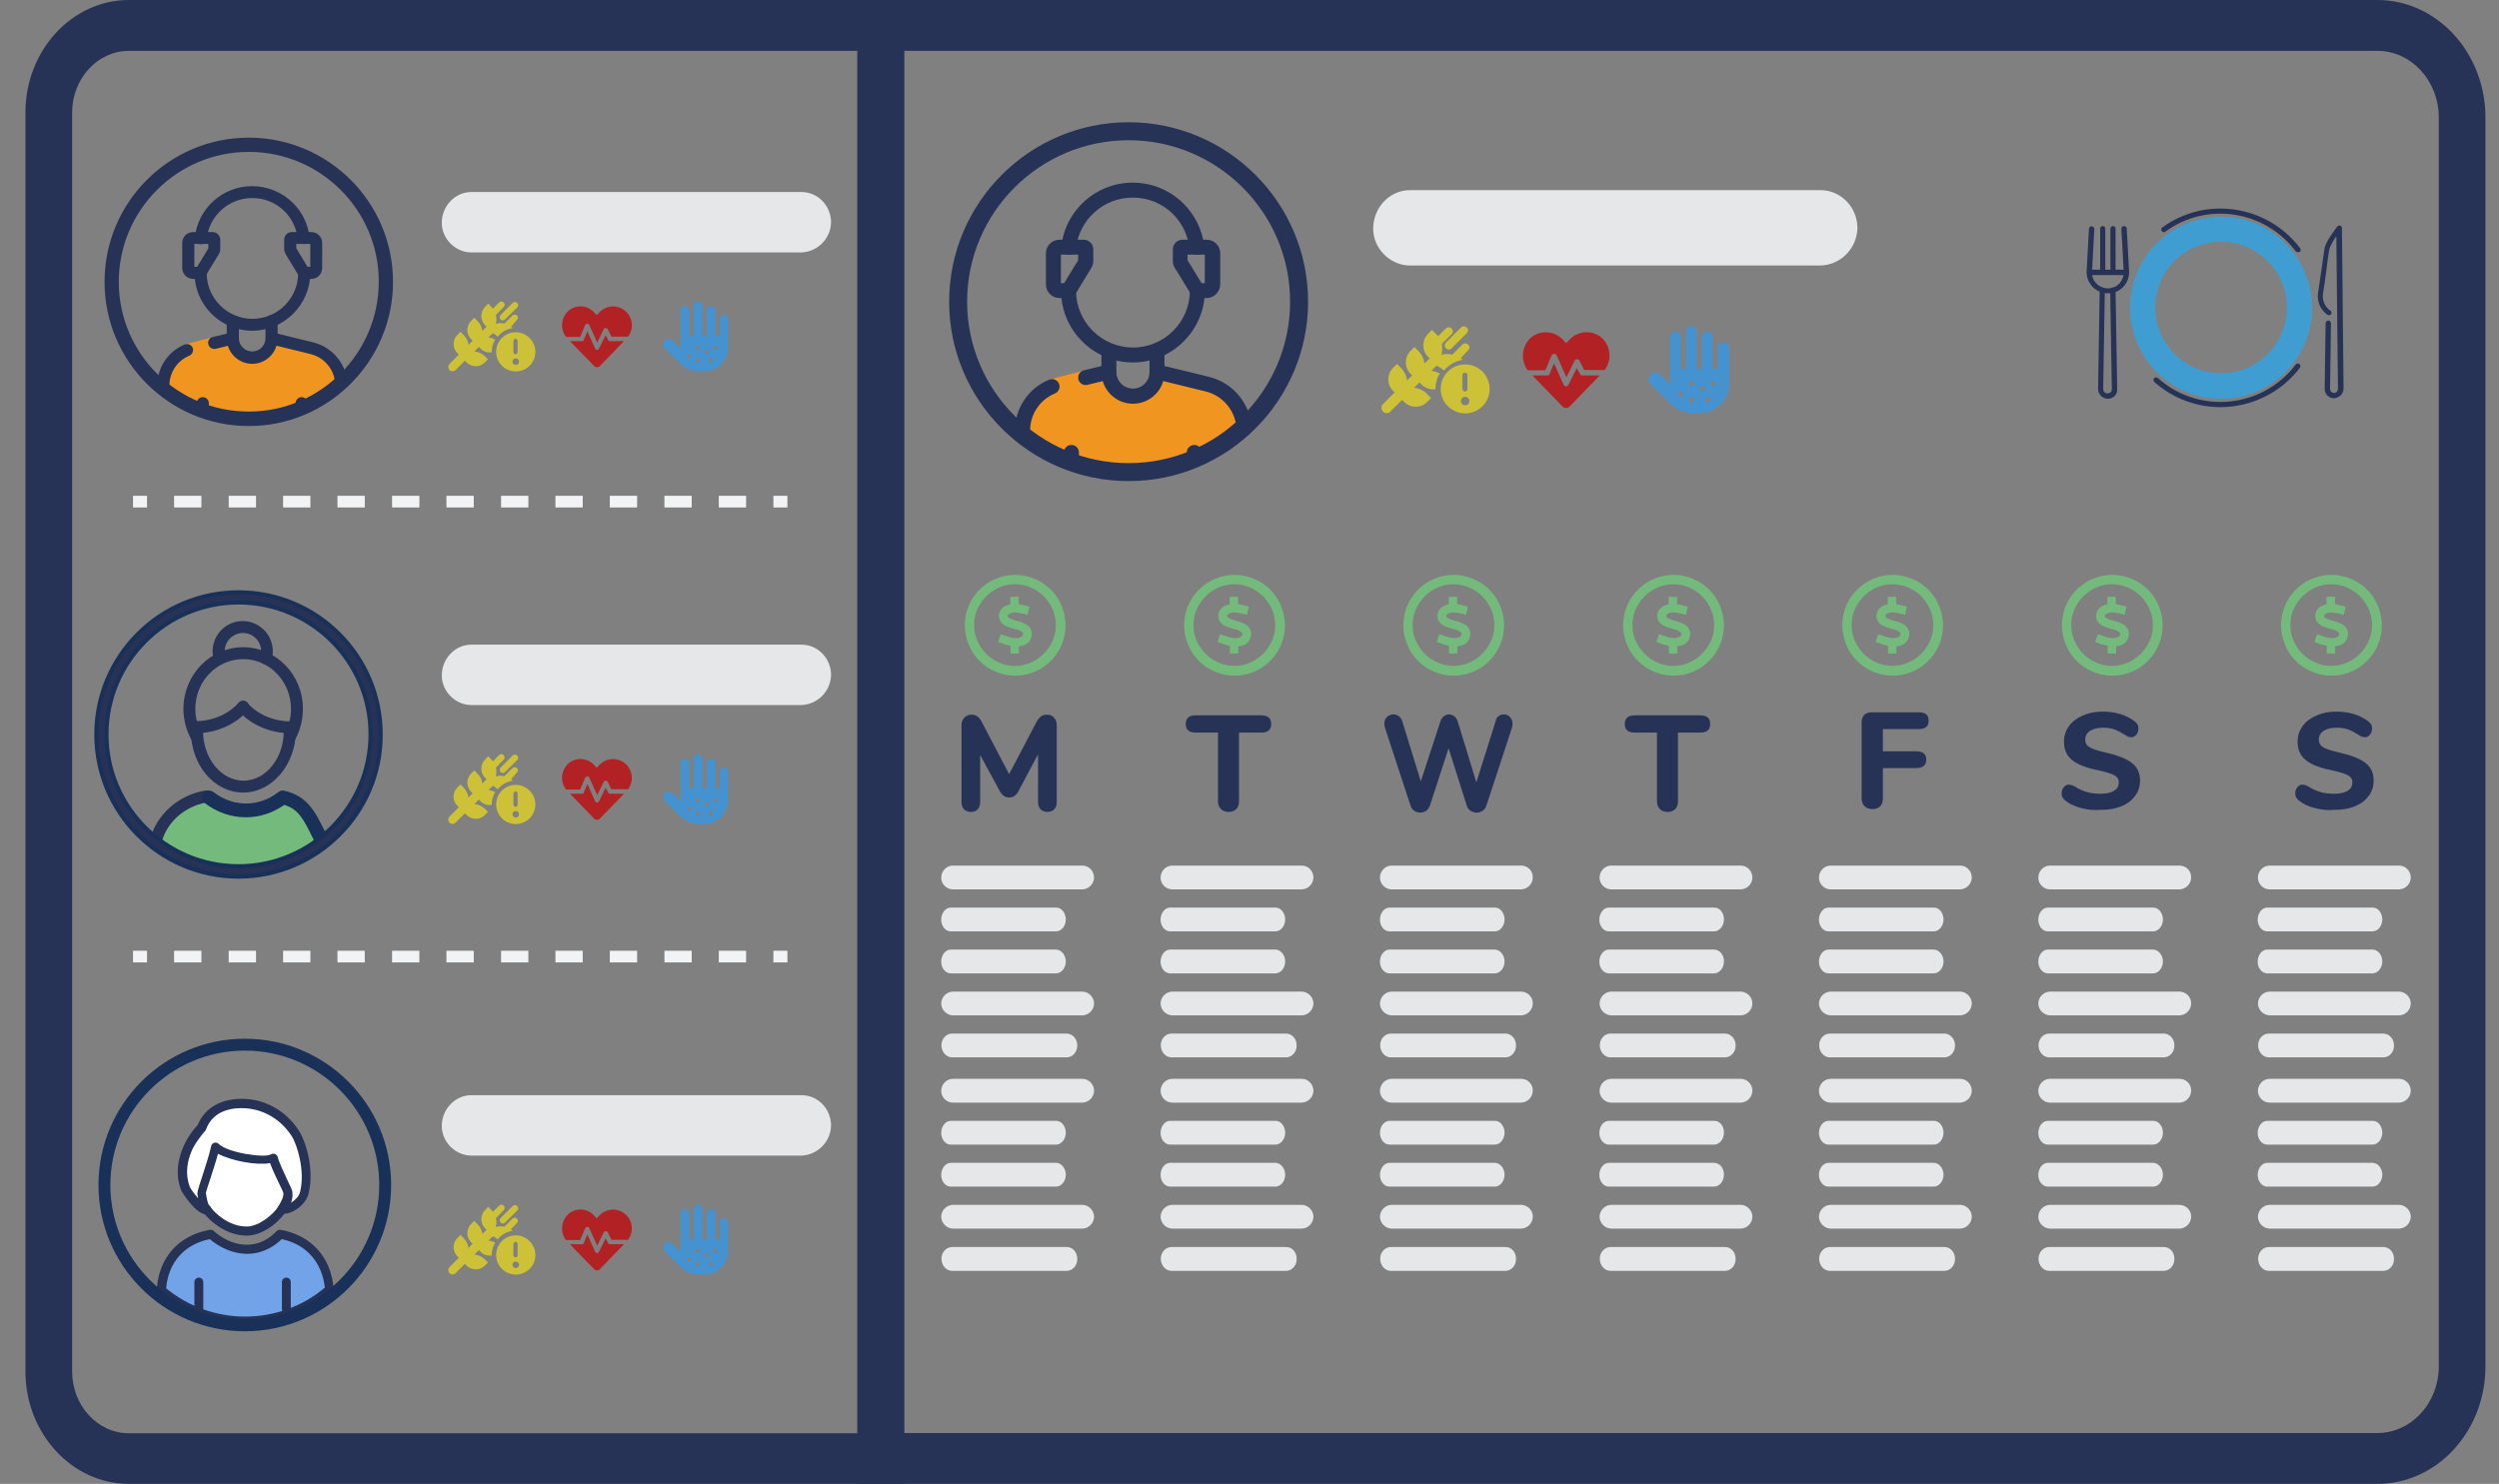 <?xml version="1.0" encoding="utf-8"?>
<!-- Generator: Adobe Illustrator 27.7.0, SVG Export Plug-In . SVG Version: 6.00 Build 0)  -->
<svg version="1.1" id="Layer_1" xmlns="http://www.w3.org/2000/svg" xmlns:xlink="http://www.w3.org/1999/xlink" x="0px" y="0px"
	 viewBox="0 0 1070.8 636" style="enable-background:new 0 0 1070.8 636;" xml:space="preserve">
<rect x="0" y="0" width="1070.8" height="636" fill="#808080" stroke="none"/>
<style type="text/css">
	.st0{clip-path:url(#SVGID_00000156545524866850517500000006440304247358516630_);fill:#F09620;}
	.st1{clip-path:url(#SVGID_00000056403251163774059150000007272180418093457585_);}
	.st2{fill:#263357;}
	.st3{fill:#3F9DD2;}
	.st4{fill:#E6E7E8;}
	.st5{clip-path:url(#SVGID_00000181793675425404519750000006676204316678129043_);fill:#F09620;}
	.st6{clip-path:url(#SVGID_00000041281918958271702980000016383407511010901132_);}
	.st7{fill:#CCC137;}
	.st8{fill:#4492CF;}
	.st9{fill:#B22225;}
	.st10{clip-path:url(#SVGID_00000013176513404338842220000000768885352599357095_);}
	.st11{fill:#75BA7D;}
	.st12{fill:#193058;}
	.st13{fill:#FFFFFF;}
	.st14{fill:#6E787F;}
	.st15{fill:#243457;}
	.st16{clip-path:url(#SVGID_00000013159878308920530230000006862676395446751652_);fill:#FFFFFF;}
	.st17{clip-path:url(#SVGID_00000013159878308920530230000006862676395446751652_);}
	.st18{fill:#ECEBED;}
	.st19{fill:#72A2E8;}
	.st20{fill:#F2F3F4;}
</style>
<g>
	<g>
		<g>
			<defs>
				<path id="SVGID_1_" d="M557.7,129.3c0,39.9-32.3,72.2-72.2,72.2s-72.2-32.3-72.2-72.2s32.3-72.2,72.2-72.2l0,0
					C525.4,57.1,557.7,89.4,557.7,129.3"/>
			</defs>
			<clipPath id="SVGID_00000167388634591012152080000000559796805023650716_">
				<use xlink:href="#SVGID_1_"  style="overflow:visible;"/>
			</clipPath>
			<polygon style="clip-path:url(#SVGID_00000167388634591012152080000000559796805023650716_);fill:#F09620;" points="449.5,162.7 
				464.5,158.8 474.4,160.3 477.9,167.6 485.5,169.6 495.6,168.4 499,159.5 524.1,167.3 531.5,174.7 533.5,182.4 529.2,192.7 
				507.4,208 476.7,208 456,202.7 436.5,198.6 434.8,190.1 442.3,171.8 			"/>
		</g>
		<g>
			<defs>
				<path id="SVGID_00000145779618116483563710000007826621397952660372_" d="M557.7,129.3c0,39.9-32.3,72.2-72.2,72.2
					s-72.2-32.3-72.2-72.2s32.3-72.2,72.2-72.2l0,0C525.4,57.1,557.7,89.4,557.7,129.3"/>
			</defs>
			<clipPath id="SVGID_00000070831073754747079230000010979572411075889595_">
				<use xlink:href="#SVGID_00000145779618116483563710000007826621397952660372_"  style="overflow:visible;"/>
			</clipPath>
			<g style="clip-path:url(#SVGID_00000070831073754747079230000010979572411075889595_);">
				<g id="g1560_00000021116594854478818650000006119442192712998543_" transform="translate(142.86,121.33)">
					<path class="st2" d="M390.1,86.7h-94.9c-1.8,0-3.2-1.4-3.2-3.2V63.4c0-9.7,5.8-18.4,14.7-22c1.6-0.7,3.5,0.1,4.2,1.7
						c0.7,1.6-0.1,3.5-1.7,4.2c-6.6,2.7-10.7,9.1-10.7,16.1v16.9h88.5V63.4c0-8.1-5.5-15.1-13.4-17l-21.3-5.2
						c-1.7-0.4-2.8-2.2-2.3-3.9c0.4-1.7,2.2-2.8,3.9-2.3l21.3,5.2c10.7,2.6,18.3,12.2,18.3,23.2v20.1
						C393.2,85.3,391.8,86.7,390.1,86.7z"/>
				</g>
				<g id="g1564_00000109741760462787821840000016617508973825911469_" transform="translate(94.37,121.33)">
					<path class="st2" d="M370.8,43.7c-1.4,0-2.7-1-3.1-2.4c-0.4-1.7,0.6-3.5,2.3-3.9l9.9-2.4c1.7-0.4,3.5,0.6,3.9,2.3
						c0.4,1.7-0.6,3.5-2.3,3.9l-9.9,2.4C371.4,43.7,371.1,43.7,370.8,43.7z"/>
				</g>
				<g id="g1568_00000109737745340230299550000007476480345705258641_" transform="translate(142.862,142.54)">
					<path class="st2" d="M342.6,30.5c-7.5,0-13.5-6.1-13.5-13.5V7.9c0-1.8,1.4-3.2,3.2-3.2s3.2,1.4,3.2,3.2v9c0,4,3.2,7.1,7.1,7.1
						c4,0,7.1-3.2,7.1-7.1V7.8c0-1.8,1.4-3.2,3.2-3.2s3.2,1.4,3.2,3.2v9.1C356.2,24.4,350.1,30.5,342.6,30.5z"/>
				</g>
				<g id="g1572_00000074437533505753515290000003418052307827890836_" transform="translate(54.352,246.586)">
					<path class="st2" d="M458.5-137.4c-1.6,0-3-1.2-3.2-2.8c-0.6-5.5-3.1-10.7-7-14.6c-4.6-4.6-10.7-7.1-17.3-7.1
						c-12.5,0-22.9,9.4-24.3,21.7c-0.2,1.8-1.8,3-3.5,2.8c-1.8-0.2-3-1.8-2.8-3.5c1.7-15.6,14.9-27.4,30.6-27.4c8.2,0,16,3.2,21.8,9
						c5,5,8.1,11.5,8.9,18.4c0.2,1.8-1.1,3.3-2.8,3.5C458.8-137.4,458.6-137.4,458.5-137.4z"/>
				</g>
				<g id="g1576_00000062887973717323578840000008299030692014934924_" transform="translate(53.967,203.149)">
					<path class="st2" d="M431.5-47.8c-17,0-30.8-13.8-30.8-30.8c0-1.8,1.4-3.2,3.2-3.2s3.2,1.4,3.2,3.2c0,13.5,11,24.4,24.4,24.4
						c13.5,0,24.4-11,24.4-24.4c0-1.8,1.4-3.2,3.2-3.2s3.2,1.4,3.2,3.2C462.3-61.6,448.4-47.8,431.5-47.8z"/>
				</g>
				<g id="g1580_00000155130513300709970460000013308581339573387672_" transform="translate(192.36,203.149)">
					<path class="st2" d="M324.6-75.4h-3.9c-1.1,0-2.2-0.6-2.7-1.6l-7-11.4c-0.6-0.9-0.8-1.9-0.8-3v-4.9c0-2.2,1.8-4.1,4.1-4.1h10.4
						c3.2,0,5.8,2.6,5.8,5.8v13.4C330.4-78,327.8-75.4,324.6-75.4z M322.5-81.8h1.4V-94h-7.4v2.4L322.5-81.8z"/>
				</g>
				<g id="g1584_00000174562874322749091990000012966335696232706195_" transform="translate(44.876,203.149)">
					<path class="st2" d="M413-75.4h-3.9c-3.2,0-5.8-2.6-5.8-5.8v-13.4c0-3.2,2.6-5.8,5.8-5.8h10.4c2.2,0,4.1,1.8,4.1,4.1v4.9
						c0,1.1-0.3,2.1-0.8,3l-7,11.5C415.1-76,414.1-75.4,413-75.4z M409.7-81.8h1.4l6-9.8V-94h-7.4C409.7-94,409.7-81.8,409.7-81.8z"
						/>
				</g>
				<g id="g1588_00000132049964770137010040000013884746818798128289_" transform="translate(56.998,40.513)">
					<path class="st2" d="M402.1,167.5c-1.8,0-3.2-1.4-3.2-3.2v-10.9c0-1.8,1.4-3.2,3.2-3.2s3.2,1.4,3.2,3.2v10.9
						C405.4,166.1,403.9,167.5,402.1,167.5z"/>
				</g>
				<g id="g1592_00000155848646129868035210000010857017283367268003_" transform="translate(180.238,40.513)">
					<path class="st2" d="M331.5,167.5c-1.8,0-3.2-1.4-3.2-3.2v-10.9c0-1.8,1.4-3.2,3.2-3.2s3.2,1.4,3.2,3.2v10.9
						C334.7,166.1,333.3,167.5,331.5,167.5z"/>
				</g>
			</g>
		</g>
	</g>
	<g>
		<path class="st2" d="M483.6,205.1c-41.8,0-75.8-34-75.8-75.8c0-41.8,34-75.8,75.8-75.8c41.8,0,75.8,34,75.8,75.8
			C559.4,171.1,525.4,205.1,483.6,205.1z M483.6,59c-38.8,0-70.4,31.6-70.4,70.4s31.6,70.4,70.4,70.4s70.4-31.6,70.4-70.4
			S522.4,59,483.6,59z"/>
		<path class="st2" d="M483.6,206.2c-42.4,0-76.9-34.5-76.9-76.9c0-42.4,34.5-76.9,76.9-76.9c42.4,0,76.9,34.5,76.9,76.9
			C560.5,171.7,526,206.2,483.6,206.2z M483.6,54.6c-41.2,0-74.6,33.5-74.6,74.6c0,41.2,33.5,74.6,74.6,74.6s74.6-33.5,74.6-74.6
			C558.3,88.1,524.8,54.6,483.6,54.6z M483.6,200.7c-39.4,0-71.5-32.1-71.5-71.5c0.1-39.4,32.1-71.4,71.5-71.4S555,89.9,555,129.3
			C555,168.7,523,200.7,483.6,200.7z M483.6,60.1c-38.2,0-69.2,31.1-69.2,69.2s31.1,69.2,69.2,69.2c38.2,0,69.2-31.1,69.2-69.2
			S521.8,60.1,483.6,60.1z"/>
	</g>
</g>
<g>
	<path id="Path_3095" class="st3" d="M951.7,170.9c-21.6,0-39-17.5-39-39c0-21.6,17.5-39,39-39s39,17.5,39,39
		S973.3,170.9,951.7,170.9 M951.7,103.6c-15.6,0-28.2,12.6-28.2,28.2c0,15.6,12.6,28.2,28.2,28.2s28.2-12.6,28.2-28.2
		C979.9,116.2,967.3,103.7,951.7,103.6"/>
	<path id="Path_3096" class="st2" d="M951.4,174.5c-10.5,0-20.6-3.9-28.3-10.8c-0.4-0.4-0.5-1.2-0.1-1.6c0.4-0.4,1.1-0.5,1.6-0.1
		c16.6,14.9,42.1,13.4,57-3.2c0.7-0.9,1.5-1.7,2.1-2.6c0.4-0.5,1.1-0.6,1.6-0.1c0.4,0.4,0.6,1,0.2,1.5
		C977.5,168.2,964.8,174.5,951.4,174.5"/>
	<path id="Path_3097" class="st2" d="M984.6,108.1c-0.4,0-0.7-0.1-0.9-0.4c-13.3-17.6-38.2-21.4-55.9-8.4c-0.5,0.4-1.3,0.2-1.5-0.3
		c-0.4-0.5-0.2-1.2,0.2-1.5c18.8-13.7,45.1-9.6,59.1,8.9c0.4,0.5,0.3,1.3-0.2,1.6C985.1,108,984.8,108.1,984.6,108.1"/>
	<path id="Path_3098" class="st2" d="M903.2,170.9c-2.3,0-4.1-1.8-4.2-4c0-0.1,0-0.1,0-0.1l0.7-42.5c0-0.6,0.5-1.1,1.1-1.1l0,0
		c0.7,0,1.1,0.5,1.1,1.2l0,0l-0.7,42.4c0,1,0.8,1.8,1.8,1.8l0,0c0.5,0,1-0.2,1.4-0.5c0.4-0.4,0.5-0.8,0.5-1.3l-0.7-42.4
		c0-0.7,0.5-1.2,1.1-1.2l0,0c0.6,0,1.1,0.4,1.2,1c0,0,0,0,0,0.1l0.7,42.4C907.4,169,905.6,170.9,903.2,170.9
		C903.3,170.9,903.2,170.9,903.2,170.9"/>
	<path id="Path_3099" class="st2" d="M903.2,125.7c-5,0-9.1-4-9.1-9.1c0-0.1,0-0.1,0-0.1l1-18.5c0.1-0.7,0.6-1.1,1.3-1
		c0.6,0.1,1,0.6,1,1.2l-1,18.5c-0.1,3.8,2.9,6.8,6.7,6.9c3.8,0.1,6.8-2.9,6.9-6.7c0-0.1,0-0.2,0-0.3l-1-18.5c0-0.7,0.4-1.2,1.1-1.2
		c0.6,0,1.2,0.4,1.2,1.1l1,18.5c0.1,5-3.8,9.2-8.9,9.2C903.3,125.7,903.2,125.7,903.2,125.7"/>
	<path id="Path_3100" class="st2" d="M910,117.9h-14.4c-0.7,0-1.2-0.4-1.2-1.1s0.4-1.2,1.1-1.2h0.1h14.4c0.7,0,1.2,0.4,1.2,1.1
		S910.7,117.9,910,117.9L910,117.9"/>
	<path id="Path_3101" class="st2" d="M901,117.1c-0.7,0-1.1-0.5-1.1-1.1V98c0-0.7,0.5-1.1,1.1-1.1c0.7,0,1.1,0.5,1.1,1.1v18.1
		C902.1,116.6,901.6,117.1,901,117.1"/>
	<path id="Path_3102" class="st2" d="M905.4,117.1c-0.7,0-1.1-0.5-1.1-1.1V98c0-0.7,0.5-1.1,1.1-1.1c0.7,0,1.1,0.5,1.1,1.1v18.1
		C906.6,116.6,906.1,117.1,905.4,117.1"/>
	<path id="Path_3103" class="st2" d="M1000.1,170.7c-2.2,0-4-1.8-4-4v-0.1l0.4-28c0-0.7,0.5-1.2,1.1-1.2c0.7,0,1.2,0.5,1.2,1.1v0.1
		l-0.4,28c0,0.4,0.1,0.9,0.5,1.3c0.7,0.7,1.8,0.7,2.4,0c0.4-0.4,0.5-0.9,0.5-1.4l-0.7-65.2c-1.2,1.5-2.1,3.3-2.9,5.1
		c-0.3,1.2-1,6-1.5,10.5c-0.4,3.2-0.9,6.4-1.3,8.9c-0.4,2.9,0.7,5.7,3.1,7.3c0.5,0.4,0.7,1,0.4,1.5c-0.4,0.5-1,0.7-1.5,0.4
		c0,0-0.1,0-0.1-0.1c-3.1-2.1-4.6-5.8-4-9.5c0.4-2.4,0.8-5.7,1.3-8.9c0.7-4.9,1.3-9.5,1.6-10.7c0.6-2.5,4.8-8,5.3-8.7
		c0.4-0.5,1.1-0.6,1.6-0.2c0.3,0.2,0.4,0.5,0.4,0.9l0.7,68.6c0,1.1-0.4,2.2-1.2,3C1002.1,170.2,1001.1,170.7,1000.1,170.7"/>
</g>
<g>
	<g>
		<g>
			<path class="st4" d="M463.8,371h-55.5c-2.8,0-5,2.4-5,5.2c0,2.7,2.3,5,5,5h55.5c2.8-0.1,5-2.4,5-5.2
				C468.7,373.2,466.5,371,463.8,371z"/>
			<path class="st4" d="M452.6,389h-45.2c-2.3,0-4.1,2.4-4.1,5.2c0,2.7,1.8,5,4.1,5h45.2c2.3-0.1,4.1-2.4,4.1-5.2
				C456.6,391.2,454.8,389,452.6,389z"/>
			<path class="st4" d="M452.6,407h-45.2c-2.3,0-4.1,2.4-4.1,5.2c0,2.7,1.8,5,4.1,5h45.2c2.3-0.1,4.1-2.4,4.1-5.2
				C456.6,409.3,454.8,407.1,452.6,407z"/>
			<path class="st4" d="M463.8,425h-55.5c-2.8,0.1-5,2.4-5,5.2c0.1,2.7,2.3,4.9,5,5h55.5c2.8-0.1,5-2.4,5-5.2
				C468.7,427.3,466.5,425.1,463.8,425z"/>
			<path class="st4" d="M457.2,443h-49.4c-2.5,0.1-4.5,2.4-4.4,5.2c0.1,2.7,2,4.9,4.4,5h49.4c2.5-0.1,4.5-2.4,4.4-5.2
				C461.6,445.3,459.6,443.1,457.2,443z"/>
		</g>
		<g>
			<path class="st4" d="M463.8,462.4h-55.5c-2.8,0-5,2.4-5,5.2c0,2.7,2.3,5,5,5h55.5c2.8-0.1,5-2.4,5-5.2
				C468.7,464.6,466.5,462.4,463.8,462.4z"/>
			<path class="st4" d="M452.6,480.4h-45.2c-2.3,0-4.1,2.4-4.1,5.2c0,2.7,1.8,5,4.1,5h45.2c2.3-0.1,4.1-2.4,4.1-5.2
				C456.6,482.6,454.8,480.4,452.6,480.4z"/>
			<path class="st4" d="M452.6,498.4h-45.2c-2.3,0-4.1,2.4-4.1,5.2c0,2.7,1.8,5,4.1,5h45.2c2.3-0.1,4.1-2.4,4.1-5.2
				C456.6,500.7,454.8,498.5,452.6,498.4z"/>
			<path class="st4" d="M463.8,516.4h-55.5c-2.8,0.1-5,2.4-5,5.2c0.1,2.7,2.3,4.9,5,5h55.5c2.8-0.1,5-2.4,5-5.2
				C468.7,518.7,466.5,516.5,463.8,516.4z"/>
			<path class="st4" d="M457.2,534.5h-49.4c-2.5,0.1-4.5,2.4-4.4,5.2c0.1,2.7,2,4.9,4.4,5h49.4c2.5-0.1,4.5-2.4,4.4-5.2
				C461.6,536.7,459.6,534.5,457.2,534.5z"/>
		</g>
	</g>
	<g>
		<g>
			<path class="st4" d="M557.8,371h-55.5c-2.8,0-5,2.4-5,5.2c0,2.7,2.3,5,5,5h55.5c2.8-0.1,5-2.4,5-5.2
				C562.7,373.2,560.5,371,557.8,371z"/>
			<path class="st4" d="M546.6,389h-45.2c-2.3,0-4.1,2.4-4.1,5.2c0,2.7,1.8,5,4.1,5h45.2c2.3-0.1,4.1-2.4,4.1-5.2
				C550.6,391.2,548.8,389,546.6,389z"/>
			<path class="st4" d="M546.6,407h-45.2c-2.3,0-4.1,2.4-4.1,5.2c0,2.7,1.8,5,4.1,5h45.2c2.3-0.1,4.1-2.4,4.1-5.2
				C550.6,409.3,548.8,407.1,546.6,407z"/>
			<path class="st4" d="M557.8,425h-55.5c-2.8,0.1-5,2.4-5,5.2c0.1,2.7,2.3,4.9,5,5h55.5c2.8-0.1,5-2.4,5-5.2
				C562.7,427.3,560.5,425.1,557.8,425z"/>
			<path class="st4" d="M551.2,443h-49.4c-2.5,0.1-4.5,2.4-4.4,5.2c0.1,2.7,2,4.9,4.4,5h49.4c2.5-0.1,4.5-2.4,4.4-5.2
				C555.6,445.3,553.7,443.1,551.2,443z"/>
		</g>
		<g>
			<path class="st4" d="M557.8,462.4h-55.5c-2.8,0-5,2.4-5,5.2c0,2.7,2.3,5,5,5h55.5c2.8-0.1,5-2.4,5-5.2
				C562.7,464.6,560.5,462.4,557.8,462.4z"/>
			<path class="st4" d="M546.6,480.4h-45.2c-2.3,0-4.1,2.4-4.1,5.2c0,2.7,1.8,5,4.1,5h45.2c2.3-0.1,4.1-2.4,4.1-5.2
				C550.6,482.6,548.8,480.4,546.6,480.4z"/>
			<path class="st4" d="M546.6,498.4h-45.2c-2.3,0-4.1,2.4-4.1,5.2c0,2.7,1.8,5,4.1,5h45.2c2.3-0.1,4.1-2.4,4.1-5.2
				C550.6,500.7,548.8,498.5,546.6,498.4z"/>
			<path class="st4" d="M557.8,516.4h-55.5c-2.8,0.1-5,2.4-5,5.2c0.1,2.7,2.3,4.9,5,5h55.5c2.8-0.1,5-2.4,5-5.2
				C562.7,518.7,560.5,516.5,557.8,516.4z"/>
			<path class="st4" d="M551.2,534.5h-49.4c-2.5,0.1-4.5,2.4-4.4,5.2c0.1,2.7,2,4.9,4.4,5h49.4c2.5-0.1,4.5-2.4,4.4-5.2
				C555.6,536.7,553.7,534.5,551.2,534.5z"/>
		</g>
	</g>
	<g>
		<g>
			<path class="st4" d="M651.8,371h-55.5c-2.8,0-5,2.4-5,5.2c0,2.7,2.3,5,5,5h55.5c2.8-0.1,5-2.4,5-5.2S654.6,371,651.8,371z"/>
			<path class="st4" d="M640.6,389h-45.2c-2.3,0-4.1,2.4-4.1,5.2c0,2.7,1.8,5,4.1,5h45.2c2.3-0.1,4.1-2.4,4.1-5.2
				C644.6,391.2,642.8,389,640.6,389z"/>
			<path class="st4" d="M640.6,407h-45.2c-2.3,0-4.1,2.4-4.1,5.2c0,2.7,1.8,5,4.1,5h45.2c2.3-0.1,4.1-2.4,4.1-5.2
				C644.6,409.3,642.8,407.1,640.6,407z"/>
			<path class="st4" d="M651.8,425h-55.5c-2.8,0.1-5,2.4-5,5.2c0.1,2.7,2.3,4.9,5,5h55.5c2.8-0.1,5-2.4,5-5.2
				C656.8,427.3,654.6,425.1,651.8,425z"/>
			<path class="st4" d="M645.2,443h-49.4c-2.5,0.1-4.5,2.4-4.4,5.2c0.1,2.7,2,4.9,4.4,5h49.4c2.5-0.1,4.5-2.4,4.4-5.2
				C649.6,445.3,647.7,443.1,645.2,443z"/>
		</g>
		<g>
			<path class="st4" d="M651.8,462.4h-55.5c-2.8,0-5,2.4-5,5.2c0,2.7,2.3,5,5,5h55.5c2.8-0.1,5-2.4,5-5.2
				C656.8,464.6,654.6,462.4,651.8,462.4z"/>
			<path class="st4" d="M640.6,480.4h-45.2c-2.3,0-4.1,2.4-4.1,5.2c0,2.7,1.8,5,4.1,5h45.2c2.3-0.1,4.1-2.4,4.1-5.2
				C644.6,482.6,642.8,480.4,640.6,480.4z"/>
			<path class="st4" d="M640.6,498.4h-45.2c-2.3,0-4.1,2.4-4.1,5.2c0,2.7,1.8,5,4.1,5h45.2c2.3-0.1,4.1-2.4,4.1-5.2
				C644.6,500.7,642.8,498.5,640.6,498.4z"/>
			<path class="st4" d="M651.8,516.4h-55.5c-2.8,0.1-5,2.4-5,5.2c0.1,2.7,2.3,4.9,5,5h55.5c2.8-0.1,5-2.4,5-5.2
				C656.8,518.7,654.6,516.5,651.8,516.4z"/>
			<path class="st4" d="M645.2,534.5h-49.4c-2.5,0.1-4.5,2.4-4.4,5.2c0.1,2.7,2,4.9,4.4,5h49.4c2.5-0.1,4.5-2.4,4.4-5.2
				C649.6,536.7,647.7,534.5,645.2,534.5z"/>
		</g>
	</g>
	<g>
		<g>
			<path class="st4" d="M745.9,371h-55.5c-2.8,0-5,2.4-5,5.2c0,2.7,2.3,5,5,5h55.5c2.8-0.1,5-2.4,5-5.2
				C750.8,373.2,748.6,371,745.9,371z"/>
			<path class="st4" d="M734.6,389h-45.2c-2.3,0-4.1,2.4-4.1,5.2c0,2.7,1.8,5,4.1,5h45.2c2.3-0.1,4.1-2.4,4.1-5.2
				C738.7,391.2,736.9,389,734.6,389z"/>
			<path class="st4" d="M734.6,407h-45.2c-2.3,0-4.1,2.4-4.1,5.2c0,2.7,1.8,5,4.1,5h45.2c2.3-0.1,4.1-2.4,4.1-5.2
				C738.7,409.3,736.9,407.1,734.6,407z"/>
			<path class="st4" d="M745.9,425h-55.5c-2.8,0.1-5,2.4-5,5.2c0.1,2.7,2.3,4.9,5,5h55.5c2.8-0.1,5-2.4,5-5.2
				C750.8,427.3,748.6,425.1,745.9,425z"/>
			<path class="st4" d="M739.3,443h-49.4c-2.5,0.1-4.5,2.4-4.4,5.2c0.1,2.7,2,4.9,4.4,5h49.4c2.5-0.1,4.5-2.4,4.4-5.2
				C743.7,445.3,741.7,443.1,739.3,443z"/>
		</g>
		<g>
			<path class="st4" d="M745.9,462.4h-55.5c-2.8,0-5,2.4-5,5.2c0,2.7,2.3,5,5,5h55.5c2.8-0.1,5-2.4,5-5.2
				C750.8,464.6,748.6,462.4,745.9,462.4z"/>
			<path class="st4" d="M734.6,480.4h-45.2c-2.3,0-4.1,2.4-4.1,5.2c0,2.7,1.8,5,4.1,5h45.2c2.3-0.1,4.1-2.4,4.1-5.2
				C738.7,482.6,736.9,480.4,734.6,480.4z"/>
			<path class="st4" d="M734.6,498.4h-45.2c-2.3,0-4.1,2.4-4.1,5.2c0,2.7,1.8,5,4.1,5h45.2c2.3-0.1,4.1-2.4,4.1-5.2
				C738.7,500.7,736.9,498.5,734.6,498.4z"/>
			<path class="st4" d="M745.9,516.4h-55.5c-2.8,0.1-5,2.4-5,5.2c0.1,2.7,2.3,4.9,5,5h55.5c2.8-0.1,5-2.4,5-5.2
				C750.8,518.7,748.6,516.5,745.9,516.4z"/>
			<path class="st4" d="M739.3,534.5h-49.4c-2.5,0.1-4.5,2.4-4.4,5.2c0.1,2.7,2,4.9,4.4,5h49.4c2.5-0.1,4.5-2.4,4.4-5.2
				C743.7,536.7,741.7,534.5,739.3,534.5z"/>
		</g>
	</g>
	<g>
		<g>
			<path class="st4" d="M839.9,371h-55.5c-2.8,0-5,2.4-5,5.2c0,2.7,2.3,5,5,5h55.5c2.8-0.1,5-2.4,5-5.2
				C844.8,373.2,842.6,371,839.9,371z"/>
			<path class="st4" d="M828.7,389h-45.2c-2.3,0-4.1,2.4-4.1,5.2c0,2.7,1.8,5,4.1,5h45.2c2.3-0.1,4.1-2.4,4.1-5.2
				C832.7,391.2,830.9,389,828.7,389z"/>
			<path class="st4" d="M828.7,407h-45.2c-2.3,0-4.1,2.4-4.1,5.2c0,2.7,1.8,5,4.1,5h45.2c2.3-0.1,4.1-2.4,4.1-5.2
				C832.7,409.3,830.9,407.1,828.7,407z"/>
			<path class="st4" d="M839.9,425h-55.5c-2.8,0.1-5,2.4-5,5.2c0.1,2.7,2.3,4.9,5,5h55.5c2.8-0.1,5-2.4,5-5.2
				C844.8,427.3,842.6,425.1,839.9,425z"/>
			<path class="st4" d="M833.3,443h-49.4c-2.5,0.1-4.5,2.4-4.4,5.2c0.1,2.7,2,4.9,4.4,5h49.4c2.5-0.1,4.5-2.4,4.4-5.2
				C837.7,445.3,835.7,443.1,833.3,443z"/>
		</g>
		<g>
			<path class="st4" d="M839.9,462.4h-55.5c-2.8,0-5,2.4-5,5.2c0,2.7,2.3,5,5,5h55.5c2.8-0.1,5-2.4,5-5.2
				C844.8,464.6,842.6,462.4,839.9,462.4z"/>
			<path class="st4" d="M828.7,480.4h-45.2c-2.3,0-4.1,2.4-4.1,5.2c0,2.7,1.8,5,4.1,5h45.2c2.3-0.1,4.1-2.4,4.1-5.2
				C832.7,482.6,830.9,480.4,828.7,480.4z"/>
			<path class="st4" d="M828.7,498.4h-45.2c-2.3,0-4.1,2.4-4.1,5.2c0,2.7,1.8,5,4.1,5h45.2c2.3-0.1,4.1-2.4,4.1-5.2
				C832.7,500.7,830.9,498.5,828.7,498.4z"/>
			<path class="st4" d="M839.9,516.4h-55.5c-2.8,0.1-5,2.4-5,5.2c0.1,2.7,2.3,4.9,5,5h55.5c2.8-0.1,5-2.4,5-5.2
				C844.8,518.7,842.6,516.5,839.9,516.4z"/>
			<path class="st4" d="M833.3,534.5h-49.4c-2.5,0.1-4.5,2.4-4.4,5.2c0.1,2.7,2,4.9,4.4,5h49.4c2.5-0.1,4.5-2.4,4.4-5.2
				C837.7,536.7,835.7,534.5,833.3,534.5z"/>
		</g>
	</g>
	<g>
		<g>
			<path class="st4" d="M933.9,371h-55.5c-2.8,0-5,2.4-5,5.2c0,2.7,2.3,5,5,5h55.5c2.8-0.1,5-2.4,5-5.2S936.7,371,933.9,371z"/>
			<path class="st4" d="M922.7,389h-45.2c-2.3,0-4.1,2.4-4.1,5.2c0,2.7,1.8,5,4.1,5h45.2c2.3-0.1,4.1-2.4,4.1-5.2
				C926.7,391.2,924.9,389,922.7,389z"/>
			<path class="st4" d="M922.7,407h-45.2c-2.3,0-4.1,2.4-4.1,5.2c0,2.7,1.8,5,4.1,5h45.2c2.3-0.1,4.1-2.4,4.1-5.2
				C926.7,409.3,924.9,407.1,922.7,407z"/>
			<path class="st4" d="M933.9,425h-55.5c-2.8,0.1-5,2.4-5,5.2c0.1,2.7,2.3,4.9,5,5h55.5c2.8-0.1,5-2.4,5-5.2
				C938.9,427.3,936.7,425.1,933.9,425z"/>
			<path class="st4" d="M927.3,443h-49.4c-2.5,0.1-4.5,2.4-4.4,5.2c0.1,2.7,2,4.9,4.4,5h49.4c2.5-0.1,4.5-2.4,4.4-5.2
				C931.7,445.3,929.8,443.1,927.3,443z"/>
		</g>
		<g>
			<path class="st4" d="M933.9,462.4h-55.5c-2.8,0-5,2.4-5,5.2c0,2.7,2.3,5,5,5h55.5c2.8-0.1,5-2.4,5-5.2
				C938.9,464.6,936.7,462.4,933.9,462.4z"/>
			<path class="st4" d="M922.7,480.4h-45.2c-2.3,0-4.1,2.4-4.1,5.2c0,2.7,1.8,5,4.1,5h45.2c2.3-0.1,4.1-2.4,4.1-5.2
				C926.7,482.6,924.9,480.4,922.7,480.4z"/>
			<path class="st4" d="M922.7,498.4h-45.2c-2.3,0-4.1,2.4-4.1,5.2c0,2.7,1.8,5,4.1,5h45.2c2.3-0.1,4.1-2.4,4.1-5.2
				C926.7,500.7,924.9,498.5,922.7,498.4z"/>
			<path class="st4" d="M933.9,516.4h-55.5c-2.8,0.1-5,2.4-5,5.2c0.1,2.7,2.3,4.9,5,5h55.5c2.8-0.1,5-2.4,5-5.2
				C938.9,518.7,936.7,516.5,933.9,516.4z"/>
			<path class="st4" d="M927.3,534.5h-49.4c-2.5,0.1-4.5,2.4-4.4,5.2c0.1,2.7,2,4.9,4.4,5h49.4c2.5-0.1,4.5-2.4,4.4-5.2
				C931.7,536.7,929.8,534.5,927.3,534.5z"/>
		</g>
	</g>
	<g>
		<g>
			<path class="st4" d="M1028,371h-55.5c-2.8,0-5,2.4-5,5.2c0,2.7,2.3,5,5,5h55.5c2.8-0.1,5-2.4,5-5.2
				C1032.9,373.2,1030.7,371,1028,371z"/>
			<path class="st4" d="M1016.7,389h-45.2c-2.3,0-4.1,2.4-4.1,5.2c0,2.7,1.8,5,4.1,5h45.2c2.3-0.1,4.1-2.4,4.1-5.2
				C1020.7,391.2,1019,389,1016.7,389z"/>
			<path class="st4" d="M1016.7,407h-45.2c-2.3,0-4.1,2.4-4.1,5.2c0,2.7,1.8,5,4.1,5h45.2c2.3-0.1,4.1-2.4,4.1-5.2
				C1020.7,409.3,1019,407.1,1016.7,407z"/>
			<path class="st4" d="M1028,425h-55.5c-2.8,0.1-5,2.4-5,5.2c0.1,2.7,2.3,4.9,5,5h55.5c2.8-0.1,5-2.4,5-5.2
				C1032.9,427.3,1030.7,425.1,1028,425z"/>
			<path class="st4" d="M1021.4,443H972c-2.5,0.1-4.5,2.4-4.4,5.2c0.1,2.7,2,4.9,4.4,5h49.4c2.5-0.1,4.5-2.4,4.4-5.2
				C1025.8,445.3,1023.8,443.1,1021.4,443z"/>
		</g>
		<g>
			<path class="st4" d="M1028,462.4h-55.5c-2.8,0-5,2.4-5,5.2c0,2.7,2.3,5,5,5h55.5c2.8-0.1,5-2.4,5-5.2
				C1032.9,464.6,1030.7,462.4,1028,462.4z"/>
			<path class="st4" d="M1016.7,480.4h-45.2c-2.3,0-4.1,2.4-4.1,5.2c0,2.7,1.8,5,4.1,5h45.2c2.3-0.1,4.1-2.4,4.1-5.2
				C1020.7,482.6,1019,480.4,1016.7,480.4z"/>
			<path class="st4" d="M1016.7,498.4h-45.2c-2.3,0-4.1,2.4-4.1,5.2c0,2.7,1.8,5,4.1,5h45.2c2.3-0.1,4.1-2.4,4.1-5.2
				C1020.7,500.7,1019,498.5,1016.7,498.4z"/>
			<path class="st4" d="M1028,516.4h-55.5c-2.8,0.1-5,2.4-5,5.2c0.1,2.7,2.3,4.9,5,5h55.5c2.8-0.1,5-2.4,5-5.2
				C1032.9,518.7,1030.7,516.5,1028,516.4z"/>
			<path class="st4" d="M1021.4,534.5H972c-2.5,0.1-4.5,2.4-4.4,5.2c0.1,2.7,2,4.9,4.4,5h49.4c2.5-0.1,4.5-2.4,4.4-5.2
				C1025.8,536.7,1023.8,534.5,1021.4,534.5z"/>
		</g>
	</g>
	<g>
		<path class="st2" d="M451.6,307.6c0.8,0.8,1.2,1.9,1.2,3.2v33.1c0,1.3-0.4,2.3-1.1,3s-1.7,1.1-2.9,1.1c-1.2,0-2.1-0.4-2.9-1.1
			c-0.7-0.7-1.1-1.8-1.1-3v-20.6l-8.3,15.6c-0.5,1-1.1,1.8-1.8,2.2c-0.6,0.5-1.4,0.7-2.3,0.7s-1.6-0.2-2.3-0.7
			c-0.7-0.5-1.3-1.2-1.8-2.2l-8.3-15.3v20.3c0,1.2-0.4,2.2-1.1,3s-1.7,1.1-2.9,1.1c-1.2,0-2.1-0.4-2.9-1.1c-0.7-0.7-1.1-1.8-1.1-3
			v-33.1c0-1.3,0.4-2.4,1.2-3.2c0.8-0.8,1.8-1.3,3.1-1.3c1.9,0,3.3,1,4.3,3l11.8,22.5l11.8-22.5c1.1-2,2.5-3,4.2-3
			C449.8,306.3,450.9,306.7,451.6,307.6z"/>
	</g>
	<g>
		<path class="st2" d="M523.2,346.8c-0.8-0.8-1.3-1.9-1.3-3.3V314h-9.5c-2.9,0-4.3-1.2-4.3-3.7s1.4-3.7,4.3-3.7h28
			c2.9,0,4.3,1.2,4.3,3.7s-1.4,3.7-4.3,3.7h-9.5v29.5c0,1.4-0.4,2.5-1.2,3.3s-1.9,1.2-3.3,1.2C525.1,348,524,347.6,523.2,346.8z"/>
	</g>
	<g>
		<path class="st2" d="M642.2,306.9c0.6-0.5,1.4-0.7,2.2-0.7c1,0,1.9,0.4,2.6,1.1c0.7,0.7,1.1,1.7,1.1,2.9c0,0.6-0.1,1.2-0.3,1.9
			l-10.9,33.2c-0.3,0.9-0.9,1.7-1.6,2.2c-0.8,0.5-1.6,0.8-2.6,0.8c-0.9,0-1.8-0.3-2.6-0.8s-1.3-1.3-1.6-2.2l-7.8-24.6l-8,24.6
			c-0.3,0.9-0.9,1.7-1.6,2.2c-0.8,0.5-1.6,0.8-2.6,0.8c-0.9,0-1.8-0.3-2.5-0.8c-0.8-0.5-1.3-1.3-1.6-2.2l-10.9-33.2
			c-0.2-0.7-0.3-1.3-0.3-1.9c0-1.2,0.4-2.2,1.1-2.9c0.8-0.7,1.7-1.1,2.7-1.1c0.8,0,1.6,0.2,2.3,0.7s1.2,1.2,1.5,2.1l8,25.9l8.4-25.7
			c0.3-0.9,0.8-1.7,1.5-2.2s1.4-0.8,2.2-0.8s1.5,0.3,2.2,0.8s1.1,1.2,1.5,2.2l8,26.1l8.3-26.3C641,308.1,641.5,307.4,642.2,306.9z"
			/>
	</g>
	<g>
		<path class="st2" d="M711.3,346.8c-0.8-0.8-1.3-1.9-1.3-3.3V314h-9.5c-2.9,0-4.3-1.2-4.3-3.7s1.4-3.7,4.3-3.7h28
			c2.9,0,4.3,1.2,4.3,3.7s-1.4,3.7-4.3,3.7H719v29.5c0,1.4-0.4,2.5-1.2,3.3s-1.9,1.2-3.3,1.2C713.2,348,712.1,347.6,711.3,346.8z"/>
	</g>
	<g>
		<path class="st2" d="M799,345.6c-0.8-0.8-1.3-1.9-1.3-3.3v-32.7c0-1.4,0.4-2.4,1.1-3.2c0.7-0.7,1.8-1.1,3.2-1.1h20.1
			c1.5,0,2.6,0.3,3.3,0.9s1,1.5,1,2.7s-0.3,2.1-1,2.7s-1.8,0.9-3.3,0.9h-15.3v9.5H821c1.5,0,2.6,0.3,3.3,0.9s1.1,1.5,1.1,2.7
			s-0.4,2.1-1.1,2.7c-0.7,0.6-1.8,0.9-3.3,0.9h-14.2v13.1c0,1.4-0.4,2.5-1.2,3.3s-1.9,1.2-3.2,1.2C801,346.8,799.9,346.4,799,345.6z
			"/>
	</g>
	<g>
		<path class="st2" d="M891.6,346.3c-2.6-0.7-4.8-1.7-6.5-3.1c-0.6-0.4-1-0.9-1.3-1.4s-0.4-1.1-0.4-1.8c0-1,0.3-1.8,0.9-2.6
			c0.6-0.7,1.3-1.1,2.1-1.1c0.4,0,0.8,0.1,1.3,0.2c0.4,0.1,0.9,0.4,1.5,0.7c1.7,1.1,3.4,1.8,5.1,2.3c1.7,0.5,3.6,0.7,5.7,0.7
			c2.6,0,4.5-0.4,5.9-1.3s2-2.1,2-3.7c0-1.2-0.6-2.2-1.9-2.9c-1.3-0.7-3.5-1.4-6.7-2.1c-3.6-0.7-6.5-1.6-8.7-2.7s-3.7-2.4-4.7-3.9
			c-1-1.6-1.5-3.4-1.5-5.7c0-2.5,0.7-4.7,2.1-6.6c1.4-2,3.4-3.5,5.9-4.6s5.3-1.7,8.5-1.7c5.5,0,10.1,1.4,13.7,4.1
			c0.6,0.5,1,0.9,1.3,1.4s0.4,1.1,0.4,1.8c0,1-0.3,1.8-0.9,2.6c-0.6,0.7-1.3,1.1-2.1,1.1c-0.4,0-0.8-0.1-1.2-0.2s-0.9-0.4-1.5-0.8
			c-1.6-1-3.1-1.8-4.4-2.3c-1.3-0.5-3-0.8-5.1-0.8c-2.4,0-4.2,0.5-5.6,1.4c-1.4,0.9-2,2.2-2,3.8c0,0.9,0.3,1.7,0.8,2.3
			c0.5,0.6,1.4,1.1,2.6,1.6c1.2,0.5,3,1,5.2,1.5c5.3,1.2,9.1,2.7,11.4,4.5c2.3,1.8,3.5,4.3,3.5,7.5c0,2.5-0.7,4.7-2.1,6.6
			c-1.4,1.9-3.3,3.4-5.8,4.4c-2.5,1.1-5.4,1.6-8.7,1.6C897.1,347.4,894.2,347,891.6,346.3z"/>
	</g>
	<path class="st2" d="M991.7,346.3c-2.6-0.7-4.8-1.7-6.5-3.1c-0.6-0.4-1-0.9-1.3-1.4s-0.4-1.1-0.4-1.8c0-1,0.3-1.8,0.9-2.6
		c0.6-0.7,1.3-1.1,2.1-1.1c0.4,0,0.8,0.1,1.3,0.2c0.4,0.1,0.9,0.4,1.5,0.7c1.7,1.1,3.4,1.8,5.1,2.3c1.7,0.5,3.6,0.7,5.7,0.7
		c2.6,0,4.5-0.4,5.9-1.3s2-2.1,2-3.7c0-1.2-0.6-2.2-1.9-2.9c-1.3-0.7-3.5-1.4-6.7-2.1c-3.6-0.7-6.5-1.6-8.7-2.7s-3.7-2.4-4.7-3.9
		c-1-1.6-1.5-3.4-1.5-5.7c0-2.5,0.7-4.7,2.1-6.6c1.4-2,3.4-3.5,5.9-4.6s5.3-1.7,8.5-1.7c5.5,0,10.1,1.4,13.7,4.1
		c0.6,0.5,1,0.9,1.3,1.4s0.4,1.1,0.4,1.8c0,1-0.3,1.8-0.9,2.6c-0.6,0.7-1.3,1.1-2.1,1.1c-0.4,0-0.8-0.1-1.2-0.2s-0.9-0.4-1.5-0.8
		c-1.6-1-3.1-1.8-4.4-2.3c-1.3-0.5-3-0.8-5.1-0.8c-2.4,0-4.2,0.5-5.6,1.4c-1.4,0.9-2,2.2-2,3.8c0,0.9,0.3,1.7,0.8,2.3
		c0.5,0.6,1.4,1.1,2.6,1.6c1.2,0.5,3,1,5.2,1.5c5.3,1.2,9.1,2.7,11.4,4.5c2.3,1.8,3.5,4.3,3.5,7.5c0,2.5-0.7,4.7-2.1,6.6
		c-1.4,1.9-3.3,3.4-5.8,4.4c-2.5,1.1-5.4,1.6-8.7,1.6C997.2,347.4,994.3,347,991.7,346.3z"/>
</g>
<path class="st2" d="M1018.7,636H367.4V0h651.3c25.5,0,46.3,22.6,46.3,50.4v535.2C1065,613.4,1044.3,636,1018.7,636z M387.4,614.2
	h631.3c14.5,0,26.3-12.8,26.3-28.6V50.4c0-15.8-11.8-28.6-26.3-28.6H387.4V614.2z"/>
<path class="st2" d="M387.4,636H55.2c-24.4,0-44.3-21.7-44.3-48.2V48.2C10.9,21.7,30.8,0,55.2,0h332.2L387.4,636L387.4,636z
	 M55.2,21.8c-13.4,0-24.3,11.9-24.3,26.5v539.5c0,14.6,10.9,26.5,24.3,26.5h312.2V21.8H55.2z"/>
<g>
	<g>
		<g>
			<g>
				<defs>
					<path id="SVGID_00000074433255844022003000000002101151808615282840_" d="M166.1,120.7c0,32.1-26,58-58,58s-58-26-58-58
						s26-58,58-58l0,0C140.2,62.7,166.1,88.7,166.1,120.7"/>
				</defs>
				<clipPath id="SVGID_00000137812933495314613270000004141565830747170194_">
					<use xlink:href="#SVGID_00000074433255844022003000000002101151808615282840_"  style="overflow:visible;"/>
				</clipPath>
				<polygon style="clip-path:url(#SVGID_00000137812933495314613270000004141565830747170194_);fill:#F09620;" points="79.2,147.6 
					91.2,144.5 99.2,145.7 102,151.6 108.1,153.1 116.2,152.2 119,145 139.2,151.4 145.1,157.3 146.7,163.5 143.3,171.7 
					125.8,184.1 101,184.1 84.4,179.8 68.7,176.5 67.4,169.7 73.4,154.9 				"/>
			</g>
			<g>
				<defs>
					<path id="SVGID_00000180342496984560454630000001141554588766914970_" d="M166.1,120.7c0,32.1-26,58-58,58s-58-26-58-58
						s26-58,58-58l0,0C140.2,62.7,166.1,88.7,166.1,120.7"/>
				</defs>
				<clipPath id="SVGID_00000183959626070832071480000005827674996188477326_">
					<use xlink:href="#SVGID_00000180342496984560454630000001141554588766914970_"  style="overflow:visible;"/>
				</clipPath>
				<g style="clip-path:url(#SVGID_00000183959626070832071480000005827674996188477326_);">
					<g id="g1560" transform="translate(142.86,121.33)">
						<path class="st2" d="M3.4,62.8h-76.3c-1.4,0-2.6-1.2-2.6-2.6V44c0-7.8,4.7-14.8,11.8-17.7c1.3-0.5,2.8,0.1,3.4,1.4
							c0.5,1.3-0.1,2.8-1.4,3.4c-5.3,2.2-8.6,7.3-8.6,13v13.6H0.8V44c0-6.5-4.4-12.1-10.7-13.6l-17.1-4.2c-1.4-0.4-2.2-1.7-1.9-3.1
							s1.7-2.2,3.1-1.9l17.1,4.2C-0.1,27.5,6,35.2,6,44v16.2C5.9,61.6,4.8,62.8,3.4,62.8z"/>
					</g>
					<g id="g1564" transform="translate(94.37,121.33)">
						<path class="st2" d="M-2.6,28.2c-1.2,0-2.2-0.8-2.5-2c-0.4-1.4,0.5-2.8,1.9-3.1l8-1.9c1.4-0.4,2.8,0.5,3.1,1.9
							c0.4,1.4-0.5,2.8-1.9,3.1l-8,2C-2.1,28.2-2.4,28.2-2.6,28.2z"/>
					</g>
					<g id="g1568" transform="translate(142.862,142.54)">
						<path class="st2" d="M-34.8,13.4c-6,0-10.9-4.9-10.9-10.9v-7.3c0-1.4,1.2-2.6,2.6-2.6s2.6,1.2,2.6,2.6v7.2
							c0,3.2,2.6,5.7,5.7,5.7c3.2,0,5.7-2.6,5.7-5.7v-7.3c0-1.4,1.2-2.6,2.6-2.6s2.6,1.2,2.6,2.6v7.3C-23.9,8.5-28.8,13.4-34.8,13.4
							z"/>
					</g>
					<g id="g1572" transform="translate(54.352,246.586)">
						<path class="st2" d="M75.8-142c-1.3,0-2.4-1-2.6-2.3c-0.5-4.4-2.5-8.6-5.6-11.7c-3.7-3.7-8.6-5.7-13.9-5.7
							c-10,0-18.4,7.5-19.5,17.5c-0.1,1.4-1.4,2.4-2.8,2.3c-1.4-0.1-2.4-1.4-2.3-2.8c1.4-12.6,11.9-22.1,24.6-22.1
							c6.6,0,12.8,2.6,17.5,7.2c4,4,6.5,9.2,7.1,14.8c0.1,1.4-0.9,2.7-2.3,2.8C76-142,75.9-142,75.8-142z"/>
					</g>
					<g id="g1576" transform="translate(53.967,203.149)">
						<path class="st2" d="M54.1-61.4c-13.6,0-24.7-11.1-24.7-24.7c0-1.4,1.2-2.6,2.6-2.6c1.4,0,2.6,1.2,2.6,2.6
							c0,10.8,8.8,19.6,19.6,19.6c10.8,0,19.6-8.8,19.6-19.6c0-1.4,1.2-2.6,2.6-2.6s2.6,1.2,2.6,2.6C78.9-72.5,67.7-61.4,54.1-61.4z
							"/>
					</g>
					<g id="g1580" transform="translate(192.36,203.149)">
						<path class="st2" d="M-59-83.6h-3.1c-0.9,0-1.7-0.4-2.2-1.3l-5.6-9.2c-0.4-0.7-0.7-1.6-0.7-2.4v-3.9c0-1.8,1.5-3.3,3.3-3.3
							h8.3c2.6,0,4.7,2.1,4.7,4.7v10.7C-54.3-85.7-56.4-83.6-59-83.6z M-60.6-88.8h1.2v-9.8h-6v1.9L-60.6-88.8z"/>
					</g>
					<g id="g1584" transform="translate(44.876,203.149)">
						<path class="st2" d="M41-83.6h-3.1c-2.6,0-4.7-2.1-4.7-4.7V-99c0-2.6,2.1-4.7,4.7-4.7h8.3c1.8,0,3.3,1.5,3.3,3.3v3.9
							c0,0.9-0.2,1.7-0.7,2.4l-5.6,9.2C42.7-84.1,41.9-83.6,41-83.6z M38.4-88.8h1.2l4.8-7.9v-1.9h-6C38.4-98.6,38.4-88.8,38.4-88.8
							z"/>
					</g>
					<g id="g1588" transform="translate(56.998,40.513)">
						<path class="st2" d="M29.9,143.6c-1.4,0-2.6-1.2-2.6-2.6v-8.7c0-1.4,1.2-2.6,2.6-2.6c1.4,0,2.6,1.2,2.6,2.6v8.7
							C32.5,142.4,31.3,143.6,29.9,143.6z"/>
					</g>
					<g id="g1592" transform="translate(180.238,40.513)">
						<path class="st2" d="M-51,143.6c-1.4,0-2.6-1.2-2.6-2.6v-8.7c0-1.4,1.2-2.6,2.6-2.6c1.4,0,2.6,1.2,2.6,2.6v8.7
							C-48.4,142.4-49.6,143.6-51,143.6z"/>
					</g>
				</g>
			</g>
		</g>
		<g>
			<path class="st2" d="M106.6,181.7c-33.6,0-60.9-27.3-60.9-60.9c0-33.6,27.3-61,60.9-61c33.6,0,60.9,27.3,60.9,60.9
				C167.5,154.4,140.2,181.7,106.6,181.7z M106.6,64.2C75.4,64.2,50,89.6,50,120.8s25.4,56.6,56.6,56.6s56.6-25.4,56.6-56.6
				S137.8,64.2,106.6,64.2z"/>
			<path class="st2" d="M106.6,182.6c-34.1,0-61.8-27.7-61.8-61.8c0-34.1,27.7-61.8,61.8-61.8c34.1,0,61.8,27.7,61.8,61.8
				C168.4,154.8,140.7,182.6,106.6,182.6z M106.6,60.7c-33.1,0-60,26.9-60,60c0,33.1,26.9,60,60,60s60-26.9,60-60
				C166.6,87.7,139.7,60.7,106.6,60.7z M106.6,178.2c-31.7,0-57.5-25.8-57.5-57.5c0-31.6,25.8-57.4,57.5-57.4S164,89.1,164,120.8
				C164,152.4,138.2,178.2,106.6,178.2z M106.6,65.1c-30.7,0-55.7,25-55.7,55.7s25,55.6,55.7,55.6c30.7,0,55.7-25,55.7-55.7
				S137.3,65.1,106.6,65.1z"/>
		</g>
	</g>
	<g>
		<g>
			<path id="Path_2613" class="st7" d="M211.2,142.8l-1.9,1.8c1,0.1,2,0.5,2.9,0.9c-1,1.6-1.5,3.4-1.5,5.3v0.2
				c-1.8,0.3-3.6-0.3-4.8-1.6l-0.7-0.7l-1.9,1.9c1.7,0.2,3.3,0.9,4.5,2.1l1.3,1.3l-1.3,1.3c-2.2,2.2-5.7,2.2-7.9,0l0,0l-0.7-0.7
				l-4,4c-0.7,0.7-1.9,0.7-2.6,0c-0.7-0.7-0.7-1.9,0-2.6l4-4l-0.6-0.6c-2.2-2.2-2.2-5.7,0-7.9l0,0l1.3-1.3l1.3,1.3
				c1.2,1.2,2,2.7,2.1,4.3l1.8-1.8l-0.6-0.6c-2.2-2.2-2.2-5.7,0-7.9l0,0l1.3-1.3l1.3,1.3c1.2,1.1,2,2.7,2.2,4.3l1.8-1.8l-0.6-0.6
				c-2.2-2.2-2.2-5.7,0-7.9l0,0l1.3-1.4l1.3,1.4c0.3,0.3,0.5,0.5,0.7,0.8l2.7-2.7c0.5-0.5,1.4-0.5,1.9,0l0,0
				c0.5,0.5,0.6,1.3,0.1,1.9c0,0-0.1,0.1-0.1,0.1l-3.3,3.4c0.3,1.3,0.3,2.6-0.1,3.8c1.2-0.4,2.5-0.4,3.7-0.1l3.5-3.5
				c0.5-0.5,1.4-0.5,1.9,0l0,0c0.5,0.5,0.6,1.3,0.1,1.8c0,0-0.1,0.1-0.1,0.1L219,140c0.3,0.2,0.5,0.4,0.8,0.6
				c-2.6,0.4-4.9,1.7-6.5,3.7c-0.4-0.3-0.8-0.5-1.1-0.9L211.2,142.8z M212.6,150.8c0-4.7,3.8-8.4,8.4-8.4s8.4,3.8,8.4,8.4
				c0,4.7-3.8,8.4-8.4,8.4S212.6,155.5,212.6,150.8z M216.4,136.9c-0.5,0.5-1.3,0.6-1.8,0.1c0,0-0.1-0.1-0.1-0.1
				c-0.5-0.5-0.5-1.4,0-1.9c0,0,0,0,0,0l5.2-5.2c0.5-0.5,1.4-0.5,1.9,0l0,0c0.5,0.5,0.6,1.3,0.1,1.9c0,0-0.1,0.1-0.1,0.1
				L216.4,136.9z M221,156.4c0.8,0,1.4-0.6,1.4-1.4c0-0.8-0.6-1.4-1.4-1.4c-0.8,0-1.4,0.6-1.4,1.4l0,0
				C219.6,155.8,220.2,156.4,221,156.4L221,156.4L221,156.4z M220,146.2v4.7c0,0.5,0.4,0.9,0.9,0.9s0.9-0.4,0.9-0.9c0,0,0,0,0-0.1
				v-4.7c0-0.5-0.4-0.9-0.9-0.9c0,0,0,0-0.1,0C220.5,145.2,220,145.7,220,146.2L220,146.2z"/>
			<path id="Path_2614" class="st8" d="M312,136.9V149c0,5.7-4.6,10.2-10.2,10.2h-2.2c-3.1,0-6-1.2-8.2-3.4l-6.6-6.6
				c-0.9-0.9-0.9-2.4,0-3.3c0.9-0.9,2.4-0.9,3.3,0l3.5,3.5v-16.3c0-1.1,0.8-1.9,1.9-1.9s1.9,0.8,1.9,1.9l0,0v10.2
				c0,0.5,0.4,0.9,0.9,0.9s0.9-0.4,0.9-0.9v-12.1c0-1.1,0.8-1.9,1.9-1.9s1.9,0.8,1.9,1.9l0,0v12.1c0,0.5,0.4,0.9,0.9,0.9
				s0.9-0.4,0.9-0.9v-10.2c0-1.1,0.8-1.9,1.9-1.9c1.1,0,1.9,0.8,1.9,1.9l0,0v10.2c0,0.5,0.4,0.9,0.9,0.9s0.9-0.4,0.9-0.9v-6.5
				c0-1.1,0.8-1.9,1.9-1.9C311.2,135,312,135.8,312,136.9L312,136.9L312,136.9z M296.2,152.7c0-0.5-0.4-0.9-0.9-0.9
				s-0.9,0.4-0.9,0.9c0,0.5,0.4,0.9,0.9,0.9l0,0C295.7,153.7,296.2,153.2,296.2,152.7z M299.9,149c0-0.5-0.4-0.9-0.9-0.9
				s-0.9,0.4-0.9,0.9c0,0.5,0.4,0.9,0.9,0.9l0,0C299.5,149.9,299.9,149.5,299.9,149z M299.9,154.6c0-0.5-0.4-0.9-0.9-0.9
				s-0.9,0.4-0.9,0.9s0.4,0.9,0.9,0.9l0,0C299.5,155.5,299.9,155.1,299.9,154.6L299.9,154.6z M303.7,150.8c0-0.5-0.4-0.9-0.9-0.9
				s-0.9,0.4-0.9,0.9s0.4,0.9,0.9,0.9l0,0C303.2,151.8,303.7,151.4,303.7,150.8L303.7,150.8z M305.5,154.6c0-0.5-0.4-0.9-0.9-0.9
				s-0.9,0.4-0.9,0.9s0.4,0.9,0.9,0.9l0,0C305.1,155.5,305.5,155.1,305.5,154.6L305.5,154.6z M307.4,149c0-0.5-0.4-0.9-0.9-0.9
				s-0.9,0.4-0.9,0.9c0,0.5,0.4,0.9,0.9,0.9l0,0C306.9,149.9,307.4,149.5,307.4,149L307.4,149z"/>
			<path id="Path_2615" class="st9" d="M269.1,144.3H262l-1.6-3.2c-0.2-0.5-0.8-0.6-1.3-0.4c-0.2,0.1-0.3,0.3-0.4,0.4l-2.8,5.7
				l-3.4-7.5c-0.2-0.5-0.8-0.7-1.3-0.4c-0.2,0.1-0.4,0.3-0.5,0.5l-2.1,5h-6.1c-2.6-3.5-2.1-8.4,1.2-11.3c3.3-2.7,8.1-2.3,10.9,0.8
				l1.1,1.2l1.1-1.2c2.9-3.1,7.7-3.4,10.9-0.8C271.2,135.9,271.7,140.8,269.1,144.3z M260.9,146.2h6.5l-10.3,10.6
				c-0.7,0.8-1.9,0.8-2.6,0l0,0l-10.3-10.6h5.7l1.8-4.2l3.3,7.4c0.2,0.5,0.8,0.7,1.2,0.5c0.2-0.1,0.4-0.3,0.4-0.4l2.9-5.8
				L260.9,146.2z"/>
		</g>
		<g>
			<path class="st4" d="M343.4,82.3H202c-7.1,0-12.7,6.1-12.7,13.2c0,6.9,5.9,12.7,12.7,12.7h141.4c7.1-0.3,12.7-6.1,12.7-13.2
				C355.9,87.9,350.3,82.3,343.4,82.3z"/>
		</g>
	</g>
</g>
<g>
	<g>
		<path id="Path_2613_00000135659543732627629670000008284250611636843150_" class="st7" d="M615.6,156.7l-2.3,2.2
			c1.3,0.2,2.4,0.6,3.6,1.1c-1.2,2-1.8,4.3-1.8,6.6v0.2c-2.2,0.3-4.4-0.4-6-2l-0.9-0.9l-2.3,2.3c2.2,0.2,4.1,1.1,5.6,2.7l1.7,1.7
			l-1.7,1.7c-2.7,2.7-7.1,2.7-9.8,0l0,0l-0.9-0.9l-5,5c-0.9,0.9-2.4,0.9-3.2,0c-0.9-0.9-0.9-2.4,0-3.2l5-5l-0.7-0.7
			c-2.7-2.7-2.7-7.1,0-9.8l0,0l1.7-1.7l1.7,1.7c1.5,1.5,2.4,3.4,2.6,5.4l2.2-2.2l-0.7-0.7c-2.7-2.7-2.7-7.1,0-9.8l0,0l1.7-1.7
			l1.6,1.7c1.5,1.4,2.4,3.4,2.7,5.4l2.2-2.2l-0.7-0.7c-2.7-2.7-2.7-7.1,0-9.8l0,0l1.7-1.7l1.7,1.7c0.3,0.3,0.6,0.7,0.9,1l3.3-3.3
			c0.6-0.7,1.7-0.7,2.4-0.1l0.1,0.1c0.7,0.6,0.7,1.7,0.1,2.3c-0.1,0.1-0.1,0.1-0.1,0.1l-4.2,4.2c0.3,1.6,0.3,3.2-0.1,4.7
			c1.5-0.5,3.1-0.5,4.6-0.1l4.3-4.3c0.6-0.7,1.7-0.7,2.4-0.1l0.1,0.1c0.7,0.6,0.7,1.6,0.2,2.2c-0.1,0.1-0.1,0.1-0.2,0.2l-3.2,3.4
			c0.3,0.2,0.6,0.5,1,0.7c-3.2,0.5-6.1,2.1-8.1,4.6c-0.5-0.3-1-0.7-1.4-1.1L615.6,156.7z M617.3,166.7c0-5.8,4.7-10.5,10.5-10.5
			c5.8,0,10.5,4.7,10.5,10.5c0,5.8-4.7,10.5-10.5,10.5C622,177.1,617.3,172.5,617.3,166.7z M622,149.3c-0.6,0.7-1.6,0.7-2.2,0.2
			c-0.1-0.1-0.1-0.1-0.2-0.2c-0.7-0.6-0.7-1.7-0.1-2.4c0,0,0,0,0.1-0.1l6.4-6.4c0.6-0.7,1.7-0.7,2.4-0.1l0.1,0.1
			c0.7,0.6,0.7,1.7,0.1,2.3c-0.1,0.1-0.1,0.1-0.1,0.1L622,149.3z M627.8,173.7c1,0,1.8-0.7,1.8-1.8c0-1-0.7-1.8-1.8-1.8
			c-1,0-1.8,0.7-1.8,1.8l0,0C626,172.9,626.8,173.7,627.8,173.7L627.8,173.7L627.8,173.7z M626.6,160.9v5.8c0.1,0.6,0.5,1.1,1.1,1.1
			s1.1-0.5,1.1-1.1c0-0.1,0-0.1,0-0.1v-5.8c0-0.6-0.5-1.1-1.1-1.1c-0.1,0-0.1,0-0.1,0C627.1,159.7,626.6,160.3,626.6,160.9
			L626.6,160.9z"/>
		<path id="Path_2614_00000145747075835158851570000010722241690929657783_" class="st8" d="M741,149.3v15.1
			c0,7.1-5.7,12.7-12.7,12.7h-2.7c-3.9,0-7.5-1.5-10.2-4.3l-8.2-8.2c-1.1-1.1-1.1-3,0-4.1c1.1-1.1,3-1.1,4.1,0l4.3,4.3v-20.3
			c0-1.3,1-2.3,2.3-2.3c1.3,0,2.3,1,2.3,2.3l0,0v12.7c0,0.6,0.5,1.1,1.1,1.1s1.1-0.5,1.1-1.1v-15.1c0-1.3,1-2.3,2.3-2.3
			c1.3,0,2.3,1,2.3,2.3l0,0v15.1c0,0.6,0.5,1.1,1.1,1.1c0.6,0,1.1-0.5,1.1-1.1v-12.7c0-1.3,1-2.3,2.3-2.3c1.3,0,2.3,1,2.3,2.3l0,0
			v12.7c0,0.6,0.5,1.1,1.1,1.1c0.6,0,1.1-0.5,1.1-1.1v-8.1c0-1.3,1-2.3,2.3-2.3C740,147,741,148,741,149.3L741,149.3L741,149.3z
			 M721.3,169c0-0.6-0.5-1.1-1.1-1.1c-0.6,0-1.1,0.5-1.1,1.1c0,0.6,0.5,1.1,1.1,1.1l0,0C720.7,170.2,721.3,169.7,721.3,169z
			 M725.9,164.4c0-0.6-0.5-1.1-1.1-1.1s-1.1,0.5-1.1,1.1c0,0.6,0.5,1.1,1.1,1.1l0,0C725.4,165.5,725.9,165,725.9,164.4z
			 M725.9,171.3c0-0.6-0.5-1.1-1.1-1.1s-1.1,0.5-1.1,1.1c0,0.6,0.5,1.1,1.1,1.1l0,0C725.4,172.5,725.9,172,725.9,171.3L725.9,171.3z
			 M730.6,166.7c0-0.6-0.5-1.1-1.1-1.1s-1.1,0.5-1.1,1.1c0,0.6,0.5,1.1,1.1,1.1l0,0C730,167.9,730.6,167.4,730.6,166.7L730.6,166.7z
			 M732.9,171.3c0-0.6-0.5-1.1-1.1-1.1c-0.6,0-1.1,0.5-1.1,1.1c0,0.6,0.5,1.1,1.1,1.1l0,0C732.3,172.5,732.9,172,732.9,171.3
			L732.9,171.3z M735.2,164.4c0-0.6-0.5-1.1-1.1-1.1c-0.6,0-1.1,0.5-1.1,1.1c0,0.6,0.5,1.1,1.1,1.1l0,0
			C734.7,165.5,735.2,165,735.2,164.4L735.2,164.4z"/>
		<path id="Path_2615_00000168100638984726205370000008200457248347186334_" class="st9" d="M687.6,158.6h-8.8l-2-4
			c-0.3-0.6-1-0.8-1.6-0.5c-0.2,0.1-0.4,0.3-0.5,0.5l-3.5,7.1l-4.2-9.4c-0.3-0.6-1-0.9-1.6-0.5c-0.3,0.1-0.5,0.3-0.6,0.6l-2.6,6.3
			h-7.6c-3.2-4.3-2.6-10.5,1.5-14.1c4.1-3.3,10-2.8,13.6,1l1.4,1.5l1.4-1.5c3.6-3.9,9.6-4.3,13.6-1
			C690.2,148.1,690.8,154.2,687.6,158.6z M677.4,160.9h8.1l-12.8,13.2c-0.9,1-2.4,1-3.2,0.1l-0.1-0.1l-12.8-13.2h7.1l2.2-5.2
			l4.1,9.2c0.3,0.6,1,0.9,1.5,0.6c0.2-0.1,0.5-0.3,0.5-0.5l3.6-7.2L677.4,160.9z"/>
	</g>
	<g>
		<path class="st4" d="M780.1,81.5H604.2c-8.9,0-15.8,7.6-15.8,16.5c0,8.6,7.3,15.8,15.8,15.8h175.9c8.9-0.3,15.8-7.6,15.8-16.5
			C795.6,88.5,788.6,81.5,780.1,81.5z"/>
	</g>
</g>
<g>
	<g>
		<g>
			<path id="Path_2613_00000041992768646250129280000003265386597049296776_" class="st7" d="M211.2,336.8l-1.9,1.8
				c1,0.1,2,0.5,2.9,0.9c-1,1.6-1.5,3.4-1.5,5.3v0.2c-1.8,0.3-3.6-0.3-4.8-1.6l-0.7-0.7l-1.9,1.9c1.7,0.2,3.3,0.9,4.5,2.1l1.3,1.3
				l-1.3,1.3c-2.2,2.2-5.7,2.2-7.9,0l0,0l-0.7-0.7l-4,4c-0.7,0.7-1.9,0.7-2.6,0c-0.7-0.7-0.7-1.9,0-2.6l4-4l-0.6-0.6
				c-2.2-2.2-2.2-5.7,0-7.9l0,0l1.3-1.3l1.3,1.3c1.2,1.2,2,2.7,2.1,4.3l1.8-1.8l-0.6-0.6c-2.2-2.2-2.2-5.7,0-7.9l0,0l1.3-1.3
				l1.3,1.3c1.2,1.1,2,2.7,2.2,4.3l1.8-1.8l-0.6-0.6c-2.2-2.2-2.2-5.7,0-7.9l0,0l1.3-1.4l1.3,1.4c0.3,0.3,0.5,0.5,0.7,0.8l2.7-2.7
				c0.5-0.5,1.4-0.5,1.9,0l0,0c0.5,0.5,0.6,1.3,0.1,1.9c0,0-0.1,0.1-0.1,0.1l-3.3,3.4c0.3,1.3,0.3,2.6-0.1,3.8
				c1.2-0.4,2.5-0.4,3.7-0.1l3.5-3.5c0.5-0.5,1.4-0.5,1.9,0l0,0c0.5,0.5,0.6,1.3,0.1,1.8c0,0-0.1,0.1-0.1,0.1L219,334
				c0.3,0.2,0.5,0.4,0.8,0.6c-2.6,0.4-4.9,1.7-6.5,3.7c-0.4-0.3-0.8-0.5-1.1-0.9L211.2,336.8z M212.6,344.8c0-4.7,3.8-8.4,8.4-8.4
				s8.4,3.8,8.4,8.4c0,4.7-3.8,8.4-8.4,8.4S212.6,349.5,212.6,344.8z M216.4,330.9c-0.5,0.5-1.3,0.6-1.8,0.1c0,0-0.1-0.1-0.1-0.1
				c-0.5-0.5-0.5-1.4,0-1.9c0,0,0,0,0,0l5.2-5.2c0.5-0.5,1.4-0.5,1.9,0l0,0c0.5,0.5,0.6,1.3,0.1,1.9c0,0-0.1,0.1-0.1,0.1
				L216.4,330.9z M221,350.4c0.8,0,1.4-0.6,1.4-1.4c0-0.8-0.6-1.4-1.4-1.4c-0.8,0-1.4,0.6-1.4,1.4l0,0
				C219.6,349.8,220.2,350.4,221,350.4L221,350.4L221,350.4z M220,340.2v4.7c0,0.5,0.4,0.9,0.9,0.9s0.9-0.4,0.9-0.9c0,0,0,0,0-0.1
				v-4.7c0-0.5-0.4-0.9-0.9-0.9c0,0,0,0-0.1,0C220.5,339.2,220,339.7,220,340.2L220,340.2z"/>
			<path id="Path_2614_00000128482353489100792190000011231525395880473495_" class="st8" d="M312,330.9V343
				c0,5.7-4.6,10.2-10.2,10.2h-2.2c-3.1,0-6-1.2-8.2-3.4l-6.6-6.6c-0.9-0.9-0.9-2.4,0-3.3s2.4-0.9,3.3,0l3.5,3.5v-16.3
				c0-1.1,0.8-1.9,1.9-1.9s1.9,0.8,1.9,1.9l0,0v10.2c0,0.5,0.4,0.9,0.9,0.9s0.9-0.4,0.9-0.9v-12.1c0-1.1,0.8-1.9,1.9-1.9
				s1.9,0.8,1.9,1.9l0,0v12.1c0,0.5,0.4,0.9,0.9,0.9s0.9-0.4,0.9-0.9v-10.2c0-1.1,0.8-1.9,1.9-1.9c1.1,0,1.9,0.8,1.9,1.9l0,0v10.2
				c0,0.5,0.4,0.9,0.9,0.9s0.9-0.4,0.9-0.9v-6.5c0-1.1,0.8-1.9,1.9-1.9C311.2,329,312,329.8,312,330.9L312,330.9L312,330.9z
				 M296.2,346.7c0-0.5-0.4-0.9-0.9-0.9s-0.9,0.4-0.9,0.9s0.4,0.9,0.9,0.9l0,0C295.7,347.7,296.2,347.2,296.2,346.7z M299.9,343
				c0-0.5-0.4-0.9-0.9-0.9s-0.9,0.4-0.9,0.9s0.4,0.9,0.9,0.9l0,0C299.5,343.9,299.9,343.5,299.9,343z M299.9,348.6
				c0-0.5-0.4-0.9-0.9-0.9s-0.9,0.4-0.9,0.9c0,0.5,0.4,0.9,0.9,0.9l0,0C299.5,349.5,299.9,349.1,299.9,348.6L299.9,348.6z
				 M303.7,344.8c0-0.5-0.4-0.9-0.9-0.9s-0.9,0.4-0.9,0.9c0,0.5,0.4,0.9,0.9,0.9l0,0C303.2,345.8,303.7,345.4,303.7,344.8
				L303.7,344.8z M305.5,348.6c0-0.5-0.4-0.9-0.9-0.9s-0.9,0.4-0.9,0.9c0,0.5,0.4,0.9,0.9,0.9l0,0
				C305.1,349.5,305.5,349.1,305.5,348.6L305.5,348.6z M307.4,343c0-0.5-0.4-0.9-0.9-0.9s-0.9,0.4-0.9,0.9s0.4,0.9,0.9,0.9l0,0
				C306.9,343.9,307.4,343.5,307.4,343L307.4,343z"/>
			<path id="Path_2615_00000039856213264002880220000008253163160569218722_" class="st9" d="M269.1,338.3H262l-1.6-3.2
				c-0.2-0.5-0.8-0.6-1.3-0.4c-0.2,0.1-0.3,0.3-0.4,0.4l-2.8,5.7l-3.4-7.5c-0.2-0.5-0.8-0.7-1.3-0.4c-0.2,0.1-0.4,0.3-0.5,0.5
				l-2.1,5h-6.1c-2.6-3.5-2.1-8.4,1.2-11.3c3.3-2.7,8.1-2.3,10.9,0.8l1.1,1.2l1.1-1.2c2.9-3.1,7.7-3.4,10.9-0.8
				C271.2,329.9,271.7,334.8,269.1,338.3z M260.9,340.2h6.5l-10.3,10.6c-0.7,0.8-1.9,0.8-2.6,0l0,0l-10.3-10.6h5.7l1.8-4.2l3.3,7.4
				c0.2,0.5,0.8,0.7,1.2,0.5c0.2-0.1,0.4-0.3,0.4-0.4l2.9-5.8L260.9,340.2z"/>
		</g>
		<g>
			<path class="st4" d="M343.4,276.3H202c-7.1,0-12.7,6.1-12.7,13.2c0,6.9,5.9,12.7,12.7,12.7h141.4c7.1-0.3,12.7-6.1,12.7-13.2
				C355.9,281.9,350.3,276.3,343.4,276.3z"/>
		</g>
	</g>
	<g>
		<g>
			<defs>
				<circle id="SVGID_00000011745145948672603320000001112011903812652735_" cx="99.4" cy="318.4" r="55.1"/>
			</defs>
			<clipPath id="SVGID_00000090984712067435539420000000692924567812788883_">
				<use xlink:href="#SVGID_00000011745145948672603320000001112011903812652735_"  style="overflow:visible;"/>
			</clipPath>
			<g style="clip-path:url(#SVGID_00000090984712067435539420000000692924567812788883_);">
				<path class="st11" d="M91.3,341.9c0,0,5.8,4.8,10.3,5.7s12.9-1.2,12.9-1.2l9.5-4.6l8.2,11.2l17.2,29.7l3.3,6.7l-8.4,10.4
					L126.7,380l-2.9,22l-41,5.3v-16.6l-0.6-10.6l-10.7,13.4l-10.8,6.9l-21.2,4.3l4.5-7.8l1.2-4.2l11.4-6.6l8-13.6l6.2-19.7l7-7.3
					l5.1-2.7L91.3,341.9z"/>
				<g>
					<g>
						<path class="st2" d="M41.1,395.4c-1.3,0-2.3-0.9-2.5-2.2c-0.2-1.4,0.8-2.7,2.2-2.9c17.1-2.4,20-15.4,22.4-25.8
							c0.7-3.4,1.5-6.5,2.6-9c4-8.7,12.2-14.9,21.8-16.6c0.3,0,0.5-0.1,0.9-0.1c0.7,0,1.3,0.2,1.8,0.6c3.3,3,9,5,14.1,5
							c1.4,0,2.6,1.1,2.6,2.6c0,1.4-1.1,2.6-2.6,2.6c-5.9,0-12.3-2.1-16.6-5.5c-7.7,1.6-14.2,6.6-17.4,13.6
							c-0.9,1.9-1.5,4.7-2.2,7.9c-2.4,10.7-6,26.9-26.6,29.8C41.4,395.3,41.2,395.4,41.1,395.4z"/>
					</g>
					<g>
						<path class="st2" d="M82.2,413.9c-0.3,0-0.6-0.1-0.9-0.2c-1.3-0.5-2-2-1.5-3.3c4.7-12.6-2-35.5-2-35.8
							c-0.4-1.4,0.4-2.8,1.7-3.2c1.4-0.4,2.8,0.4,3.2,1.7c0.3,1,7.3,24.8,1.9,39C84.2,413.3,83.2,413.9,82.2,413.9z"/>
					</g>
					<g>
						<path class="st2" d="M39.9,407c-2.4,0-4.9-0.1-7.5-0.4c-1.4-0.1-2.4-1.4-2.3-2.8c0.1-1.4,1.4-2.4,2.8-2.3
							c39.2,3.7,44.6-23.4,44.8-24.5c0.3-1.4,1.6-2.3,3-2.1c1.4,0.2,2.3,1.6,2.1,2.9C82.7,378.3,77.2,407,39.9,407z"/>
					</g>
					<g>
						<path class="st2" d="M34.1,406.7c-7,0-12.7-5.7-12.7-12.7v-0.5c0-2.5,1.2-4.7,3.3-6.1c2.1-1.4,4.6-1.6,6.9-0.6l5.4,2.3
							l8.1,2.5c1.1,0.3,1.8,1.3,1.8,2.4C46.8,401,41.1,406.7,34.1,406.7z M28.7,391.2c-0.6,0-1,0.2-1.2,0.4c-0.3,0.2-1,0.8-1,1.8
							v0.5c0,4.2,3.4,7.6,7.6,7.6c3.6,0,6.6-2.5,7.4-5.8l-6.2-1.9c-0.1,0-0.2-0.1-0.3-0.1l-5.5-2.4
							C29.2,391.3,28.9,391.2,28.7,391.2z"/>
					</g>
					<g>
						<path class="st2" d="M105.9,419.7c-6.2,0-12.5-0.8-15.6-2.8c-1.2-0.8-1.5-2.3-0.8-3.5c0.8-1.2,2.3-1.5,3.5-0.8
							c3.6,2.3,19,2.7,24.5,0.6c2.8-1.1,4.6-2.1,5.7-2.8c-4.2-14.4,2.2-36.3,2.5-37.2c0.4-1.4,1.8-2.1,3.2-1.7
							c1.4,0.4,2.1,1.8,1.7,3.2c-0.1,0.2-6.8,23.1-2,35.8c0.3,0.9,0.1,1.9-0.5,2.6c-0.2,0.3-2.5,2.6-8.7,5
							C116.5,419.1,111.3,419.7,105.9,419.7z"/>
					</g>
				</g>
				<g>
					<path class="st2" d="M104.2,339.7c-12.4,0-22.4-11.8-22.4-26.4c0-1.4,1.1-2.6,2.6-2.6c1.4,0,2.6,1.1,2.6,2.6
						c0,11.7,7.8,21.3,17.3,21.3s17.3-9.5,17.3-21.3c0-1.4,1.1-2.6,2.6-2.6c1.4,0,2.6,1.1,2.6,2.6
						C126.6,327.9,116.5,339.7,104.2,339.7z"/>
				</g>
				<g>
					<path class="st2" d="M83.5,314.3c-1.4,0-2.6-1.1-2.6-2.6c0-1.4,1.1-2.6,2.6-2.6c12.3,0,18.4-7.5,18.7-7.8
						c0.9-1.1,2.5-1.3,3.6-0.4c1.1,0.9,1.3,2.5,0.4,3.6C105.9,304.9,98.3,314.3,83.5,314.3z"/>
				</g>
				<g>
					<path class="st2" d="M124.8,314.3c-14.8,0-22.4-9.3-22.7-9.7c-0.9-1.1-0.7-2.7,0.4-3.6c1.1-0.9,2.7-0.7,3.6,0.4
						c0.3,0.3,6.4,7.8,18.7,7.8c1.4,0,2.6,1.1,2.6,2.6C127.4,313.1,126.2,314.3,124.8,314.3z"/>
				</g>
				<g>
					<path class="st2" d="M84.2,318.3c-0.9,0-1.8-0.5-2.2-1.3c-2.2-4-3.4-8.6-3.4-13.2c0-14.6,11.5-26.4,25.6-26.4
						s25.6,11.8,25.6,26.4c0,4.5-1.1,9-3.2,12.9c-0.7,1.2-2.2,1.7-3.5,1c-1.2-0.7-1.7-2.2-1-3.5c1.7-3.2,2.6-6.8,2.6-10.4
						c0-11.7-9.2-21.3-20.5-21.3s-20.5,9.5-20.5,21.3c0,3.8,1,7.5,2.8,10.7c0.7,1.2,0.3,2.8-1,3.5C85.1,318.2,84.6,318.3,84.2,318.3
						z"/>
				</g>
				<g>
					<path class="st2" d="M114,284.8c-0.3,0-0.5,0-0.8-0.1c-1.3-0.4-2.1-1.9-1.7-3.2c0.2-0.8,0.4-1.6,0.4-2.4c0-4.3-3.5-7.8-7.8-7.8
						s-7.8,3.5-7.8,7.8c0,0.8,0.1,1.5,0.3,2.3c0.4,1.4-0.3,2.8-1.7,3.2c-1.3,0.4-2.8-0.3-3.2-1.7c-0.4-1.2-0.6-2.5-0.6-3.8
						c0-7.1,5.8-12.9,12.9-12.9c7.1,0,12.9,5.8,12.9,12.9c0,1.3-0.2,2.7-0.6,3.9C116.1,284.1,115.1,284.8,114,284.8z"/>
				</g>
				<g>
					<path class="st12" d="M157.1,412.6c1.7,0,6.9,0,8.9-3.8c1.9-3.6-0.5-7.9-2.4-10.9c-0.1-0.2-0.2-0.3-0.4-0.5
						c-4.9-4.9-13.4-21-19-31.6l-2.4-4.5c-1-1.9-1.9-3.7-2.8-5.4c-4.1-8.2-7.3-14.7-17.2-17c-0.9-0.2-1.8,0-2.5,0.6
						c-4.1,3.2-8.9,4.9-13.9,4.9c-5,0-9.8-1.7-13.9-4.9c-1.3-1-3.2-0.8-4.2,0.5c-1,1.3-0.8,3.2,0.5,4.2c5.2,4,11.2,6.1,17.6,6.1
						c5.8,0,11.4-1.8,16.4-5.3c6.1,1.8,8.2,6.1,11.9,13.5c0.9,1.7,1.8,3.6,2.9,5.6l2.4,4.5c6,11.4,14.3,27,19.8,32.8
						c2.2,3.3,2,4.5,2,4.5c0,0-0.8,0.6-3.6,0.6c-6,0-9.3-6.3-9.3-6.4c-0.8-1.5-2.5-2.1-4-1.3c-1.5,0.7-2.1,2.5-1.3,4
						C142.7,403.3,147.4,412.6,157.1,412.6z"/>
				</g>
				<g>
					<path class="st12" d="M145.1,404.6c0.5,0,0.9-0.1,1.3-0.3l12-6c1.5-0.7,2.1-2.5,1.3-4c-0.7-1.5-2.5-2.1-4-1.3l-9.5,4.8
						l-8.5-13.7c-0.9-1.4-2.7-1.8-4.1-1c-1.4,0.9-1.8,2.7-1,4.1l10,16C143.2,404.1,144.1,404.6,145.1,404.6z"/>
				</g>
				<g>
					<polygon class="st13" points="144.4,386.4 173.4,386.4 173.4,393.3 172.3,401.5 170.2,409.5 166.6,418.6 150.9,418.5 
						145.9,409.5 144.4,399.7 142.8,388.7 					"/>
					<path class="st14" d="M169.7,395.3c-0.4,7.2-1.8,13.9-5.1,19.5h-12.1c-3.3-5.6-4.7-12.2-5.1-19.5H169.7z"/>
					<g>
						<path class="st2" d="M169.9,411.7c0.2,0,0.4-0.1,0.6-0.2c0.8-0.7,1.9-1.4,3.3-2.3c1.8-1.2,4.1-2.7,6.3-4.6
							c3.6-3,5.2-7.4,4.1-10.9c-0.7-2.4-2.7-4-5.2-4.3c-3.5-0.4-5.3,0.8-6.1,1.6c-0.3,0.3-0.3,0.8,0,1.2c0.3,0.3,0.8,0.3,1.2,0
							c0.6-0.5,1.9-1.4,4.7-1.1c1.9,0.2,3.3,1.3,3.8,3.1c0.7,2.4-0.1,6.2-3.6,9.2c-2.2,1.8-4.3,3.2-6.1,4.4
							c-1.4,0.9-2.6,1.7-3.5,2.5c-0.3,0.3-0.4,0.8-0.1,1.2C169.5,411.6,169.7,411.7,169.9,411.7z"/>
					</g>
					<g>
						<path class="st2" d="M166.6,418.6c0.3,0,0.6-0.1,0.7-0.4c4.8-8.3,7.1-19,7-32.7c0-0.5-0.4-0.8-0.8-0.8h-23.2
							c-0.5,0-0.8,0.4-0.8,0.8s0.4,0.8,0.8,0.8h22.3c0,13-2.2,23.1-6.7,31c-0.2,0.4-0.1,0.9,0.3,1.1
							C166.3,418.5,166.4,418.6,166.6,418.6z"/>
					</g>
					<g>
						<path class="st2" d="M150.4,418.6c-0.3,0-0.6-0.1-0.7-0.4c-4.8-8.3-7.1-19-7-32.7c0-0.5,0.4-0.8,0.8-0.8h23.2
							c0.5,0,0.8,0.4,0.8,0.8s-0.4,0.8-0.8,0.8h-22.3c0,13,2.2,23.1,6.7,31c0.2,0.4,0.1,0.9-0.3,1.1
							C150.7,418.5,150.6,418.6,150.4,418.6z"/>
					</g>
				</g>
				<g>
					<path class="st15" d="M177.4,421.4H21.9c-1.1,0-1.9-1.2-1.9-2.8s0.8-2.8,1.9-2.8h0h155.5c1.1,0,1.9,1.3,1.9,2.8
						C179.3,420.1,178.5,421.4,177.4,421.4L177.4,421.4z"/>
				</g>
				<g>
					<path class="st4" d="M67.4,405.6C67.4,405.7,67.4,405.7,67.4,405.6c1,1.8,4.8,1.6,8.6-0.4c3.8-2,6.2-5,5.3-6.8
						c1.7,0.7,2.8,2.5,3.8,4.4c2.1,4-1,11.6-3.6,13c-2.6,1.4-10.9-0.3-12.9-4.3C67.5,409.6,66.8,407.6,67.4,405.6z"/>
					<polygon class="st13" points="86.3,403.9 89.7,401.4 92.2,400.1 94.3,401.4 96,397.8 101.2,394.7 104.8,394.7 109.2,392.1 
						112.6,392.1 114.7,394.2 114.9,397.6 118.3,397.6 120.6,398.7 124,397.2 128.5,398 131.4,400.9 131.6,402.6 136.3,405.2 
						139,408.5 137.8,413.2 133.1,417.4 81.5,417.4 82.5,415.2 85.8,409.4 					"/>
					<g>
						<path class="st2" d="M78.9,417.4c-1.3,0-2.8-0.2-4.4-0.6c-3.4-0.9-5.9-2.6-7-4.7c-0.9-1.8-1.9-4.2-1.3-6.6
							c0.6-2.4,2.7-4.5,6.3-6.4c3.9-2.1,6.8-2.6,9.1-1.7c2.1,0.9,3.3,2.8,4.4,5c2.3,4.4-0.9,12.8-4,14.4
							C81.3,417.2,80.2,417.4,78.9,417.4z M79.3,399.1c-1.5,0-3.4,0.6-5.7,1.8c-3,1.6-4.7,3.2-5.2,5c-0.3,1.4,0,2.9,1.1,5.1
							c0.8,1.5,2.9,2.8,5.6,3.6c2.7,0.7,5,0.7,5.9,0.2c2-1,4.9-8.1,3.1-11.5c-0.9-1.7-1.9-3.4-3.3-4
							C80.4,399.2,79.8,399.1,79.3,399.1z"/>
					</g>
					<g>
						<path class="st2" d="M132.4,418.4c-0.4,0-0.8-0.3-1-0.7c-0.2-0.6,0-1.2,0.6-1.4c3.2-1.3,5.5-5.8,5.5-5.9
							c0.4-0.7,0.5-1.4,0.2-1.8c-0.1-0.2-0.4-0.4-0.8-0.4H89.5c-0.6,0-1.1-0.5-1.1-1.1c0-0.6,0.5-1.1,1.1-1.1H137
							c1.1,0,2.1,0.5,2.6,1.4c0.4,0.6,0.9,2-0.2,3.9c-0.1,0.2-2.6,5.3-6.6,6.9C132.7,418.4,132.5,418.4,132.4,418.4z"/>
					</g>
					<g>
						<path class="st2" d="M140.2,418.4H65.5c-0.6,0-1.1-0.5-1.1-1.1s0.5-1.1,1.1-1.1h74.7c0.6,0,1.1,0.5,1.1,1.1
							S140.8,418.4,140.2,418.4z"/>
					</g>
					<g>
						<defs>
							<rect id="SVGID_00000080176376436967215980000013371744274473558668_" x="78.4" y="390.8" width="65.6" height="15.1"/>
						</defs>
						<clipPath id="SVGID_00000054232815175241696750000001623282925214160034_">
							<use xlink:href="#SVGID_00000080176376436967215980000013371744274473558668_"  style="overflow:visible;"/>
						</clipPath>
						<polygon style="clip-path:url(#SVGID_00000054232815175241696750000001623282925214160034_);fill:#FFFFFF;" points="
							85.6,407.2 137.6,407.4 138.9,408.1 137.3,413.2 133,417.4 78.9,417.4 82.3,415.2 85,409.8 						"/>
						<g style="clip-path:url(#SVGID_00000054232815175241696750000001623282925214160034_);">
							<path class="st18" d="M128,417.9c5.5,0.1,10.1-3.3,10.2-7.7c0.1-3.5-2.7-6.5-6.6-7.6c0,0,0-0.1,0-0.1
								c0.1-2.8-2.7-5.2-6.3-5.3c-1.8,0-3.5,0.5-4.7,1.4c-1.2-0.7-2.7-1.1-4.2-1.1c-0.5,0-0.9,0-1.4,0.1c0.2-0.4,0.4-0.9,0.4-1.4
								c0-0.7-0.2-1.4-0.6-2c-0.1,0-0.2,0-0.3,0c-2.3,0-4.3,1.1-5,2.8c-0.6-0.1-1.3-0.2-1.9-0.2c-4.7-0.1-8.7,2.9-8.8,6.6
								c0,0,0,0.1,0,0.1c-0.7-0.3-1.5-0.4-2.4-0.5c-3.2-0.1-5.9,1.9-6,4.5c0,1.2,0.5,2.3,1.5,3.2c-1,0.9-1.6,2-1.7,3.3
								c0,1.1,0.4,2.2,1.1,3c0.4,0.1,0.7,0.1,1.1,0.1c2,0,3.8-0.6,5-1.7c0.6,0.1,1.2,0.2,1.9,0.2c2.1,0,4-0.5,5.5-1.4
								c1.5,1.3,3.7,2.2,6.1,2.2c3.5,0.1,6.6-1.5,8-3.9C120.2,415.6,123.7,417.8,128,417.9z"/>
							<g>
								<path class="st2" d="M128.3,418.7c-0.1,0-0.2,0-0.3,0c-3.9-0.1-7.4-1.8-9.2-4.4c-1.8,1.9-4.8,3.1-7.9,3
									c-2.3,0-4.5-0.7-6.2-2c-1.6,0.8-3.5,1.3-5.4,1.2c-0.5,0-1-0.1-1.6-0.1c-1.4,1.1-3.4,1.7-5.4,1.6c-4.1-0.1-7.4-2.8-7.3-6.1
									c0-1.2,0.5-2.3,1.4-3.3c-0.8-0.9-1.2-2-1.2-3.2c0.1-3,3.2-5.3,7-5.3c0.5,0,1,0.1,1.5,0.2c0.7-3.7,4.7-6.4,9.5-6.4
									c0.1,0,0.2,0,0.3,0c0.4,0,0.9,0,1.3,0.1c1.1-1.7,3.2-2.7,5.6-2.7c3.4,0.1,6.1,2.3,6,5c0,0.2,0,0.4-0.1,0.6c0,0,0,0,0.1,0
									c1.4,0,2.9,0.3,4.1,0.9c1.4-0.9,3.1-1.3,4.8-1.3c2,0,3.9,0.7,5.3,1.8c1.3,1,2,2.4,2.1,3.8c4.1,1.4,6.7,4.6,6.6,8.2
									c-0.1,2.3-1.3,4.5-3.4,6C133.7,417.8,131.1,418.7,128.3,418.7z M118.9,411.8C118.9,411.8,118.9,411.8,118.9,411.8
									c0.5,0,0.8,0.2,0.9,0.5c1.2,2.8,4.5,4.7,8.2,4.8c2.4,0.1,4.7-0.6,6.4-1.9c1.7-1.3,2.7-3.1,2.8-4.9c0.1-3.1-2.3-5.8-6-6.8
									c-0.4-0.1-0.7-0.4-0.7-0.8l0-0.1c0-1.2-0.5-2.3-1.5-3.1c-1-0.8-2.4-1.3-3.9-1.4c-1.5,0-2.9,0.4-4,1.2
									c-0.3,0.3-0.9,0.3-1.3,0.1c-1.1-0.6-2.4-0.9-3.7-0.9c-0.4,0-0.8,0-1.2,0.1c-0.4,0-0.7-0.1-0.9-0.3c-0.2-0.2-0.3-0.5-0.1-0.8
									c0.2-0.4,0.3-0.8,0.3-1.2c0-0.9-0.4-1.7-1.1-2.3c-0.8-0.6-1.8-1-2.9-1c-1.8,0-3.5,0.9-4,2.2c-0.2,0.4-0.7,0.6-1.2,0.5
									c-0.6-0.1-1.1-0.2-1.7-0.2c-0.1,0-0.1,0-0.2,0c-4.1,0-7.5,2.6-7.6,5.8l0,0.1c0,0.3-0.2,0.5-0.5,0.7c-0.3,0.1-0.7,0.2-1,0
									c-0.6-0.2-1.3-0.4-2-0.4c0,0-0.1,0-0.1,0c-2.6,0-4.8,1.6-4.8,3.7c0,1,0.4,1.9,1.2,2.6c0.3,0.3,0.3,0.8,0,1.1
									c-0.9,0.8-1.4,1.8-1.4,2.8c-0.1,2.4,2.3,4.4,5.4,4.5c1.6,0,3.2-0.5,4.2-1.4c0.2-0.2,0.6-0.3,1-0.2c0.6,0.1,1.1,0.2,1.7,0.2
									c1.8,0,3.5-0.4,4.9-1.3c0.4-0.3,1-0.2,1.4,0.1c1.4,1.2,3.3,1.9,5.4,2c3,0.1,5.8-1.3,7-3.4
									C118.1,411.9,118.5,411.8,118.9,411.8z"/>
							</g>
						</g>
					</g>
				</g>
			</g>
		</g>
		<g>
			<path class="st2" d="M102.2,375.7c-33.6,0-60.9-27.3-60.9-60.9c0-33.6,27.3-61,60.9-61c33.6,0,60.9,27.3,60.9,60.9
				C163.2,348.4,135.8,375.7,102.2,375.7z M102.2,258.2c-31.2,0-56.6,25.4-56.6,56.6s25.4,56.6,56.6,56.6s56.6-25.4,56.6-56.6
				S133.4,258.2,102.2,258.2z"/>
			<path class="st12" d="M102.2,376.6c-34.1,0-61.8-27.7-61.8-61.8c0-34.1,27.7-61.8,61.8-61.8c34.1,0,61.8,27.7,61.8,61.8
				C164.1,348.8,136.3,376.6,102.2,376.6z M102.2,254.7c-33.1,0-60,26.9-60,60c0,33.1,26.9,60,60,60s60-26.9,60-60
				C162.3,281.7,135.3,254.7,102.2,254.7z M102.2,372.2c-31.7,0-57.5-25.8-57.5-57.5c0-31.6,25.8-57.4,57.5-57.4
				s57.5,25.8,57.5,57.5C159.7,346.4,133.9,372.2,102.2,372.2z M102.2,259.1c-30.7,0-55.7,25-55.7,55.7s25,55.6,55.7,55.6
				c30.7,0,55.7-25,55.7-55.7S132.9,259.1,102.2,259.1z"/>
		</g>
	</g>
</g>
<g>
	<g>
		<g>
			<path id="Path_2613_00000153682092199378915700000014445304928204230057_" class="st7" d="M211.2,529.9l-1.9,1.8
				c1,0.1,2,0.5,2.9,0.9c-1,1.6-1.5,3.4-1.5,5.3v0.2c-1.8,0.3-3.6-0.3-4.8-1.6l-0.7-0.7l-1.9,1.9c1.7,0.2,3.3,0.9,4.5,2.1l1.3,1.3
				l-1.3,1.3c-2.2,2.2-5.7,2.2-7.9,0l0,0l-0.7-0.7l-4,4c-0.7,0.7-1.9,0.7-2.6,0c-0.7-0.7-0.7-1.9,0-2.6l4-4l-0.6-0.6
				c-2.2-2.2-2.2-5.7,0-7.9l0,0l1.3-1.3l1.3,1.3c1.2,1.2,2,2.7,2.1,4.3l1.8-1.8l-0.6-0.6c-2.2-2.2-2.2-5.7,0-7.9l0,0l1.3-1.3
				l1.3,1.3c1.2,1.1,2,2.7,2.2,4.3l1.8-1.8l-0.6-0.6c-2.2-2.2-2.2-5.7,0-7.9l0,0l1.3-1.4l1.3,1.4c0.3,0.3,0.5,0.5,0.7,0.8l2.7-2.7
				c0.5-0.5,1.4-0.5,1.9,0l0,0c0.5,0.5,0.6,1.3,0.1,1.9c0,0-0.1,0.1-0.1,0.1l-3.3,3.4c0.3,1.3,0.3,2.6-0.1,3.8
				c1.2-0.4,2.5-0.4,3.7-0.1l3.5-3.5c0.5-0.5,1.4-0.5,1.9,0l0,0c0.5,0.5,0.6,1.3,0.1,1.8c0,0-0.1,0.1-0.1,0.1l-2.6,2.7
				c0.3,0.2,0.5,0.4,0.8,0.6c-2.6,0.4-4.9,1.7-6.5,3.7c-0.4-0.3-0.8-0.5-1.1-0.9L211.2,529.9z M212.6,537.9c0-4.7,3.8-8.4,8.4-8.4
				s8.4,3.8,8.4,8.4c0,4.7-3.8,8.4-8.4,8.4S212.6,542.6,212.6,537.9z M216.4,524c-0.5,0.5-1.3,0.6-1.8,0.1c0,0-0.1-0.1-0.1-0.1
				c-0.5-0.5-0.5-1.4,0-1.9c0,0,0,0,0,0l5.2-5.2c0.5-0.5,1.4-0.5,1.9,0l0,0c0.5,0.5,0.6,1.3,0.1,1.9c0,0-0.1,0.1-0.1,0.1L216.4,524z
				 M221,543.5c0.8,0,1.4-0.6,1.4-1.4c0-0.8-0.6-1.4-1.4-1.4c-0.8,0-1.4,0.6-1.4,1.4l0,0C219.6,542.9,220.2,543.5,221,543.5
				L221,543.5L221,543.5z M220,533.3v4.7c0,0.5,0.4,0.9,0.9,0.9s0.9-0.4,0.9-0.9c0,0,0,0,0-0.1v-4.7c0-0.5-0.4-0.9-0.9-0.9
				c0,0,0,0-0.1,0C220.5,532.3,220,532.8,220,533.3L220,533.3z"/>
			<path id="Path_2614_00000067220832571206419840000015417946535529508791_" class="st8" d="M312,524v12.1
				c0,5.7-4.6,10.2-10.2,10.2h-2.2c-3.1,0-6-1.2-8.2-3.4l-6.6-6.6c-0.9-0.9-0.9-2.4,0-3.3s2.4-0.9,3.3,0l3.5,3.5v-16.3
				c0-1.1,0.8-1.9,1.9-1.9s1.9,0.8,1.9,1.9l0,0v10.2c0,0.5,0.4,0.9,0.9,0.9s0.9-0.4,0.9-0.9v-12.1c0-1.1,0.8-1.9,1.9-1.9
				s1.9,0.8,1.9,1.9l0,0v12.1c0,0.5,0.4,0.9,0.9,0.9s0.9-0.4,0.9-0.9v-10.2c0-1.1,0.8-1.9,1.9-1.9c1.1,0,1.9,0.8,1.9,1.9l0,0v10.2
				c0,0.5,0.4,0.9,0.9,0.9s0.9-0.4,0.9-0.9v-6.5c0-1.1,0.8-1.9,1.9-1.9C311.2,522.1,312,522.9,312,524L312,524L312,524z
				 M296.2,539.8c0-0.5-0.4-0.9-0.9-0.9s-0.9,0.4-0.9,0.9s0.4,0.9,0.9,0.9l0,0C295.7,540.7,296.2,540.3,296.2,539.8z M299.9,536.1
				c0-0.5-0.4-0.9-0.9-0.9s-0.9,0.4-0.9,0.9s0.4,0.9,0.9,0.9l0,0C299.5,537,299.9,536.6,299.9,536.1z M299.9,541.7
				c0-0.5-0.4-0.9-0.9-0.9s-0.9,0.4-0.9,0.9c0,0.5,0.4,0.9,0.9,0.9l0,0C299.5,542.6,299.9,542.2,299.9,541.7L299.9,541.7z
				 M303.7,537.9c0-0.5-0.4-0.9-0.9-0.9s-0.9,0.4-0.9,0.9s0.4,0.9,0.9,0.9l0,0C303.2,538.9,303.7,538.5,303.7,537.9L303.7,537.9z
				 M305.5,541.7c0-0.5-0.4-0.9-0.9-0.9s-0.9,0.4-0.9,0.9c0,0.5,0.4,0.9,0.9,0.9l0,0C305.1,542.6,305.5,542.2,305.5,541.7
				L305.5,541.7z M307.4,536.1c0-0.5-0.4-0.9-0.9-0.9s-0.9,0.4-0.9,0.9s0.4,0.9,0.9,0.9l0,0C306.9,537,307.4,536.6,307.4,536.1
				L307.4,536.1z"/>
			<path id="Path_2615_00000119823132406041890950000012125248053881875384_" class="st9" d="M269.1,531.4H262l-1.6-3.2
				c-0.2-0.5-0.8-0.6-1.3-0.4c-0.2,0.1-0.3,0.3-0.4,0.4l-2.8,5.7l-3.4-7.5c-0.2-0.5-0.8-0.7-1.3-0.4c-0.2,0.1-0.4,0.3-0.5,0.5
				l-2.1,5h-6.1c-2.6-3.5-2.1-8.4,1.2-11.3c3.3-2.7,8.1-2.3,10.9,0.8l1.1,1.2l1.1-1.2c2.9-3.1,7.7-3.4,10.9-0.8
				C271.2,523,271.7,527.9,269.1,531.4z M260.9,533.3h6.5l-10.3,10.6c-0.7,0.8-1.9,0.8-2.6,0l0,0l-10.3-10.6h5.7l1.8-4.2l3.3,7.4
				c0.2,0.5,0.8,0.7,1.2,0.5c0.2-0.1,0.4-0.3,0.4-0.4l2.9-5.8L260.9,533.3z"/>
		</g>
		<g>
			<path class="st4" d="M343.4,469.4H202c-7.1,0-12.7,6.1-12.7,13.2c0,6.9,5.9,12.7,12.7,12.7h141.4c7.1-0.3,12.7-6.1,12.7-13.2
				C355.9,475,350.3,469.4,343.4,469.4z"/>
		</g>
	</g>
	<g>
		<g>
			<g>
				<path class="st19" d="M69.5,552.5c0.8-12.6,10.6-22,22.8-24.2c0.1,0,2.6,7.7,12.9,7.7c10.3,0,15.4-7.7,15.4-7.7
					c12.2,2.1,19,11.4,19.9,23.9c-9.5,8.3-21.9,13.4-35.6,13.4c0,0-0.1,0-0.1,0C91.4,565.6,79,560.7,69.5,552.5L69.5,552.5z"/>
				<polygon class="st13" points="99.4,473.2 109.7,473.2 120.8,479.5 130.4,493.3 131.6,508.4 129.3,513.4 122.6,519.1 
					114.1,522.9 112,527 103.4,528.3 94.2,522.9 77.6,509.9 76.2,500.7 87.8,484.7 90.8,477 				"/>
				<g>
					<path class="st2" d="M85.2,563c-1.1,0-1.9-0.9-1.9-1.9v-11.6c0-1.1,0.9-1.9,1.9-1.9c1.1,0,1.9,0.9,1.9,1.9v11.6
						C87.2,562.2,86.3,563,85.2,563z"/>
				</g>
				<g>
					<path class="st2" d="M122.7,563c-1.1,0-1.9-0.9-1.9-1.9v-11.6c0-1.1,0.9-1.9,1.9-1.9c1.1,0,1.9,0.9,1.9,1.9v11.6
						C124.7,562.2,123.8,563,122.7,563z"/>
				</g>
				<g>
					<path class="st2" d="M105.1,568.2c-13.8,0-26.9-4.9-37.3-13.7c-0.6-0.5-0.8-1.3-0.6-2c0.9-13.6,9.4-23,22.7-25.4
						c0.6-0.1,1.3,0.1,1.7,0.5c0.1,0.1,6,5.9,14.1,5.9c7.4,0,11.8-4.8,12.7-5.7c0.4-0.5,1.2-0.8,1.8-0.7
						c13.2,2.3,21.8,11.9,22.8,25.5c0,0.6-0.2,1.2-0.7,1.6C132.2,563.2,118.9,568.2,105.1,568.2z M71.2,552.2
						c9.5,7.8,21.5,12.1,33.8,12.1c12.6,0,24.7-4.4,34.2-12.4c-1.2-10.9-8-18.6-18.5-20.8c-2,2-7.1,6.3-14.8,6.3
						c-7.9,0-13.9-4.5-16-6.3C79,533.3,72.1,541.1,71.2,552.2z"/>
				</g>
				<g>
					<path class="st2" d="M88.7,520.6c-4.8,0-10.7-9.5-11.2-10.7c-3.8-10.1,1.1-21.3,7.2-27.7c3.1-7.6,10.5-11.7,20.5-11.2
						c4.3,0.2,15.2,2,22.8,13.5c2.8,4.2,6.9,16.5,4.2,27.1c-0.7,2.9-3.1,5.7-6.3,7.4c-1,0.6-3.7,1.7-5.7,1c-0.5-0.2-0.9-0.6-1.1-1.1
						c-0.2-0.5-0.2-1.1,0.1-1.6c0.2-0.5,0.5-1,0.8-1.5c1-1.9,1.6-3.1,1.4-4.4c0-0.1,0-0.1,0-0.2c-0.2-0.6-1.1-2.5-1.9-4.1
						c-1.3-2.7-2.8-5.9-3.8-8.6c-5.5,1.1-16.5-0.9-22.3-4c-0.9,3.5-2.3,7.6-3.4,11.1c-0.8,2.3-1.6,4.9-1.8,5.7
						c0.7,4.5,1.1,5,1.8,5.7c0.5,0.5,0.7,1.3,0.4,2.1c-0.3,0.7-0.9,1.2-1.7,1.2C88.9,520.6,88.8,520.6,88.7,520.6z M125.3,511.1
						c0.2,1.6-0.1,3.1-0.6,4.4c1.6-1,3.4-2.6,3.9-4.7c2.2-8.9-1.2-20.2-3.7-24c-6.6-10-16.1-11.6-19.8-11.8
						c-4.9-0.3-13.6,0.5-16.8,9c-0.1,0.3-0.2,0.5-0.4,0.7c-5.5,5.5-9.9,15.3-6.6,23.9c0.4,1,2,3.2,3.6,5c-0.1-0.5-0.2-1.1-0.3-1.7
						c-0.1-0.9,0.2-2,1.9-7.2c1.4-4.4,3.2-9.8,4-13.5c0.1-0.7,0.7-1.2,1.3-1.4c0.7-0.2,1.4,0,1.9,0.5c4,3.9,19.9,6.1,22.3,4.5
						c0.5-0.3,1.2-0.4,1.8-0.2c0.6,0.2,1,0.7,1.2,1.3c0.6,2.5,2.7,6.7,4.1,9.8C124.8,509.2,125.3,510.3,125.3,511.1z"/>
				</g>
				<g>
					<path class="st2" d="M105.8,529.6c-11.3,0-18.5-9.7-18.6-9.8c-0.6-0.9-0.4-2.1,0.4-2.7c0.9-0.6,2.1-0.4,2.7,0.4
						c1.7,2.3,7.6,8.2,15.4,8.2c5.7,0,12.1-6,13.4-8.4c0.5-0.9,1.7-1.3,2.6-0.8c0.9,0.5,1.3,1.7,0.8,2.6
						C120.6,522.8,113.1,529.6,105.8,529.6z"/>
				</g>
			</g>
		</g>
		<path class="st12" d="M104.9,570.6c-34.6,0-62.7-28.1-62.7-62.7c0-34.6,28.1-62.7,62.7-62.7s62.7,28.1,62.7,62.7
			C167.6,542.5,139.5,570.6,104.9,570.6z M104.9,450.3c-31.8,0-57.6,25.9-57.6,57.6c0,31.8,25.9,57.6,57.6,57.6s57.6-25.9,57.6-57.6
			C162.5,476.1,136.7,450.3,104.9,450.3z"/>
	</g>
</g>
<g>
	<path class="st11" d="M416.3,257.2c1.9-3.2,4.5-5.9,7.9-7.9c3.4-1.9,7-2.9,10.8-2.9c3.8,0,7.3,1,10.8,2.9c3.4,2,6,4.6,7.9,7.9
		c1.8,3.2,2.8,6.8,2.9,10.8c-0.1,3.9-1,7.5-2.9,10.8c-1.9,3.2-4.5,5.9-7.9,7.9c-3.4,1.9-7,2.9-10.8,2.9c-3.8,0-7.3-1-10.8-2.9
		c-3.4-2-6-4.6-7.9-7.9c-1.8-3.2-2.8-6.8-2.9-10.8C413.5,264,414.4,260.5,416.3,257.2z M450,259.2c-1.5-2.6-3.6-4.8-6.4-6.4
		c-2.7-1.6-5.7-2.4-8.7-2.4c-3.1,0-6,0.8-8.7,2.4c-2.7,1.6-4.9,3.8-6.4,6.4c-1.6,2.6-2.4,5.5-2.4,8.7s0.8,6.1,2.4,8.7
		c1.5,2.6,3.6,4.8,6.4,6.4c2.7,1.6,5.7,2.4,8.7,2.4c3.1,0,6-0.8,8.7-2.4c2.7-1.6,4.9-3.8,6.4-6.4c1.6-2.6,2.4-5.5,2.4-8.7
		S451.6,261.9,450,259.2z M441.1,260l-0.8,3.5c-1.4-0.4-2.8-0.7-4.1-0.9c-1.4-0.2-2.5-0.1-3.4,0.3c-0.4,0.2-0.8,0.5-0.9,0.8
		c-0.2,0.4,0,0.8,0.4,1.1c0.7,0.4,1.8,0.9,3.4,1.3c1.5,0.3,2.9,0.9,4.3,1.7c1.7,1.2,2.4,2.9,2,4.9c-0.4,1.9-1.5,3.2-3.2,3.8
		c-0.7,0.3-1.4,0.4-2.2,0.5v3.1H433v-3.3c-1.1-0.3-2.2-0.6-3.1-0.8c-0.1-0.1-0.2-0.1-0.3-0.2c-0.4-0.1-0.9-0.3-1.3-0.4
		c-0.1,0-0.2,0-0.3-0.1c-0.1,0-0.1,0-0.3-0.1l1.1-3.4c0.2,0.1,0.3,0.1,0.5,0.2c0.3,0.1,0.6,0.2,0.9,0.3c0.3,0.1,0.6,0.1,0.9,0.3
		c1.2,0.4,2.2,0.7,2.9,0.8c1.5,0.2,2.5,0.1,3.3-0.3c0.6-0.2,0.9-0.6,1-1c0.2-0.5,0-0.9-0.5-1.3c-0.9-0.6-1.8-1-2.9-1.2
		c-0.2,0-0.4,0-0.6-0.1c0-0.1,0-0.1-0.1-0.1c-1.3-0.3-2.7-0.8-3.9-1.5c-1.7-1.1-2.5-2.7-2.2-4.8c0.5-1.8,1.6-3,3.2-3.6
		c0.5-0.2,1-0.4,1.6-0.5v-3.2h3.6v3.1C438.1,259.3,439.7,259.6,441.1,260z"/>
</g>
<g>
	<path class="st11" d="M510.3,257.2c1.9-3.2,4.5-5.9,7.9-7.9c3.4-1.9,7-2.9,10.8-2.9c3.8,0,7.3,1,10.8,2.9c3.4,2,6,4.6,7.9,7.9
		c1.8,3.2,2.8,6.8,2.9,10.8c-0.1,3.9-1,7.5-2.9,10.8c-1.9,3.2-4.5,5.9-7.9,7.9c-3.4,1.9-7,2.9-10.8,2.9c-3.8,0-7.3-1-10.8-2.9
		c-3.4-2-6-4.6-7.9-7.9c-1.8-3.2-2.8-6.8-2.9-10.8C507.5,264,508.4,260.5,510.3,257.2z M544,259.2c-1.5-2.6-3.6-4.8-6.4-6.4
		c-2.7-1.6-5.7-2.4-8.7-2.4c-3.1,0-6,0.8-8.7,2.4c-2.7,1.6-4.9,3.8-6.4,6.4c-1.6,2.6-2.4,5.5-2.4,8.7s0.8,6.1,2.4,8.7
		c1.5,2.6,3.6,4.8,6.4,6.4c2.7,1.6,5.7,2.4,8.7,2.4c3.1,0,6-0.8,8.7-2.4c2.7-1.6,4.9-3.8,6.4-6.4c1.6-2.6,2.4-5.5,2.4-8.7
		S545.6,261.9,544,259.2z M535.1,260l-0.8,3.5c-1.4-0.4-2.8-0.7-4.1-0.9c-1.4-0.2-2.5-0.1-3.4,0.3c-0.4,0.2-0.8,0.5-0.9,0.8
		c-0.2,0.4,0,0.8,0.4,1.1c0.7,0.4,1.8,0.9,3.4,1.3c1.5,0.3,2.9,0.9,4.3,1.7c1.7,1.2,2.4,2.9,2,4.9c-0.4,1.9-1.5,3.2-3.2,3.8
		c-0.7,0.3-1.4,0.4-2.2,0.5v3.1H527v-3.3c-1.1-0.3-2.2-0.6-3.1-0.8c-0.1-0.1-0.2-0.1-0.3-0.2c-0.4-0.1-0.9-0.3-1.3-0.4
		c-0.1,0-0.2,0-0.3-0.1c-0.1,0-0.1,0-0.3-0.1l1.1-3.4c0.2,0.1,0.3,0.1,0.5,0.2c0.3,0.1,0.6,0.2,0.9,0.3c0.3,0.1,0.6,0.1,0.9,0.3
		c1.2,0.4,2.2,0.7,2.9,0.8c1.5,0.2,2.5,0.1,3.3-0.3c0.6-0.2,0.9-0.6,1-1c0.2-0.5,0-0.9-0.5-1.3c-0.9-0.6-1.8-1-2.9-1.2
		c-0.2,0-0.4,0-0.6-0.1c0-0.1,0-0.1-0.1-0.1c-1.3-0.3-2.7-0.8-3.9-1.5c-1.7-1.1-2.5-2.7-2.2-4.8c0.5-1.8,1.6-3,3.2-3.6
		c0.5-0.2,1-0.4,1.6-0.5v-3.2h3.6v3.1C532.1,259.3,533.7,259.6,535.1,260z"/>
</g>
<g>
	<path class="st11" d="M604.2,257.2c1.9-3.2,4.5-5.9,7.9-7.9c3.4-1.9,7-2.9,10.8-2.9c3.8,0,7.3,1,10.8,2.9c3.4,2,6,4.6,7.9,7.9
		c1.8,3.2,2.8,6.8,2.9,10.8c-0.1,3.9-1,7.5-2.9,10.8c-1.9,3.2-4.5,5.9-7.9,7.9c-3.4,1.9-7,2.9-10.8,2.9c-3.8,0-7.3-1-10.8-2.9
		c-3.4-2-6-4.6-7.9-7.9c-1.8-3.2-2.8-6.8-2.9-10.8C601.4,264,602.3,260.5,604.2,257.2z M637.9,259.2c-1.5-2.6-3.6-4.8-6.4-6.4
		c-2.7-1.6-5.7-2.4-8.7-2.4c-3.1,0-6,0.8-8.7,2.4c-2.7,1.6-4.9,3.8-6.4,6.4c-1.6,2.6-2.4,5.5-2.4,8.7s0.8,6.1,2.4,8.7
		c1.5,2.6,3.6,4.8,6.4,6.4c2.7,1.6,5.7,2.4,8.7,2.4c3.1,0,6-0.8,8.7-2.4c2.7-1.6,4.9-3.8,6.4-6.4c1.6-2.6,2.4-5.5,2.4-8.7
		S639.5,261.9,637.9,259.2z M629,260l-0.8,3.5c-1.4-0.4-2.8-0.7-4.1-0.9c-1.4-0.2-2.5-0.1-3.4,0.3c-0.4,0.2-0.8,0.5-0.9,0.8
		c-0.2,0.4,0,0.8,0.4,1.1c0.7,0.4,1.8,0.9,3.4,1.3c1.5,0.3,2.9,0.9,4.3,1.7c1.7,1.2,2.4,2.9,2,4.9c-0.4,1.9-1.5,3.2-3.2,3.8
		c-0.7,0.3-1.4,0.4-2.2,0.5v3.1h-3.6v-3.3c-1.1-0.3-2.2-0.6-3.1-0.8c-0.1-0.1-0.2-0.1-0.3-0.2c-0.4-0.1-0.9-0.3-1.3-0.4
		c-0.1,0-0.2,0-0.3-0.1c-0.1,0-0.1,0-0.3-0.1l1.1-3.4c0.2,0.1,0.3,0.1,0.5,0.2c0.3,0.1,0.6,0.2,0.9,0.3c0.3,0.1,0.6,0.1,0.9,0.3
		c1.2,0.4,2.2,0.7,2.9,0.8c1.5,0.2,2.5,0.1,3.3-0.3c0.6-0.2,0.9-0.6,1-1c0.2-0.5,0-0.9-0.5-1.3c-0.9-0.6-1.8-1-2.9-1.2
		c-0.2,0-0.4,0-0.6-0.1c0-0.1,0-0.1-0.1-0.1c-1.3-0.3-2.7-0.8-3.9-1.5c-1.7-1.1-2.5-2.7-2.2-4.8c0.5-1.8,1.6-3,3.2-3.6
		c0.5-0.2,1-0.4,1.6-0.5v-3.2h3.6v3.1C626,259.3,627.6,259.6,629,260z"/>
</g>
<g>
	<path class="st11" d="M698.4,257.2c1.9-3.2,4.5-5.9,7.9-7.9c3.4-1.9,7-2.9,10.8-2.9c3.8,0,7.3,1,10.8,2.9c3.4,2,6,4.6,7.9,7.9
		c1.8,3.2,2.8,6.8,2.9,10.8c-0.1,3.9-1,7.5-2.9,10.8c-1.9,3.2-4.5,5.9-7.9,7.9c-3.4,1.9-7,2.9-10.8,2.9c-3.8,0-7.3-1-10.8-2.9
		c-3.4-2-6-4.6-7.9-7.9c-1.8-3.2-2.8-6.8-2.9-10.8C695.6,264,696.5,260.5,698.4,257.2z M732.1,259.2c-1.5-2.6-3.6-4.8-6.4-6.4
		c-2.7-1.6-5.7-2.4-8.7-2.4c-3.1,0-6,0.8-8.7,2.4c-2.7,1.6-4.9,3.8-6.4,6.4c-1.6,2.6-2.4,5.5-2.4,8.7s0.8,6.1,2.4,8.7
		c1.5,2.6,3.6,4.8,6.4,6.4c2.7,1.6,5.7,2.4,8.7,2.4c3.1,0,6-0.8,8.7-2.4c2.7-1.6,4.9-3.8,6.4-6.4c1.6-2.6,2.4-5.5,2.4-8.7
		S733.7,261.9,732.1,259.2z M723.2,260l-0.8,3.5c-1.4-0.4-2.8-0.7-4.1-0.9c-1.4-0.2-2.5-0.1-3.4,0.3c-0.4,0.2-0.8,0.5-0.9,0.8
		c-0.2,0.4,0,0.8,0.4,1.1c0.7,0.4,1.8,0.9,3.4,1.3c1.5,0.3,2.9,0.9,4.3,1.7c1.7,1.2,2.4,2.9,2,4.9c-0.4,1.9-1.5,3.2-3.2,3.8
		c-0.7,0.3-1.4,0.4-2.2,0.5v3.1h-3.6v-3.3c-1.1-0.3-2.2-0.6-3.1-0.8c-0.1-0.1-0.2-0.1-0.3-0.2c-0.4-0.1-0.9-0.3-1.3-0.4
		c-0.1,0-0.2,0-0.3-0.1c-0.1,0-0.1,0-0.3-0.1l1.1-3.4c0.2,0.1,0.3,0.1,0.5,0.2c0.3,0.1,0.6,0.2,0.9,0.3c0.3,0.1,0.6,0.1,0.9,0.3
		c1.2,0.4,2.2,0.7,2.9,0.8c1.5,0.2,2.5,0.1,3.3-0.3c0.6-0.2,0.9-0.6,1-1c0.2-0.5,0-0.9-0.5-1.3c-0.9-0.6-1.8-1-2.9-1.2
		c-0.2,0-0.4,0-0.6-0.1c0-0.1,0-0.1-0.1-0.1c-1.3-0.3-2.7-0.8-3.9-1.5c-1.7-1.1-2.5-2.7-2.2-4.8c0.5-1.8,1.6-3,3.2-3.6
		c0.5-0.2,1-0.4,1.6-0.5v-3.2h3.6v3.1C720.2,259.3,721.8,259.6,723.2,260z"/>
</g>
<g>
	<path class="st11" d="M792.3,257.2c1.9-3.2,4.5-5.9,7.9-7.9c3.4-1.9,7-2.9,10.8-2.9c3.8,0,7.3,1,10.8,2.9c3.4,2,6,4.6,7.9,7.9
		c1.8,3.2,2.8,6.8,2.9,10.8c-0.1,3.9-1,7.5-2.9,10.8c-1.9,3.2-4.5,5.9-7.9,7.9c-3.4,1.9-7,2.9-10.8,2.9c-3.8,0-7.3-1-10.8-2.9
		c-3.4-2-6-4.6-7.9-7.9c-1.8-3.2-2.8-6.8-2.9-10.8C789.5,264,790.4,260.5,792.3,257.2z M826,259.2c-1.5-2.6-3.6-4.8-6.4-6.4
		c-2.7-1.6-5.7-2.4-8.7-2.4c-3.1,0-6,0.8-8.7,2.4c-2.7,1.6-4.9,3.8-6.4,6.4c-1.6,2.6-2.4,5.5-2.4,8.7s0.8,6.1,2.4,8.7
		c1.5,2.6,3.6,4.8,6.4,6.4c2.7,1.6,5.7,2.4,8.7,2.4c3.1,0,6-0.8,8.7-2.4c2.7-1.6,4.9-3.8,6.4-6.4c1.6-2.6,2.4-5.5,2.4-8.7
		S827.6,261.9,826,259.2z M817.1,260l-0.8,3.5c-1.4-0.4-2.8-0.7-4.1-0.9c-1.4-0.2-2.5-0.1-3.4,0.3c-0.4,0.2-0.8,0.5-0.9,0.8
		c-0.2,0.4,0,0.8,0.4,1.1c0.7,0.4,1.8,0.9,3.4,1.3c1.5,0.3,2.9,0.9,4.3,1.7c1.7,1.2,2.4,2.9,2,4.9c-0.4,1.9-1.5,3.2-3.2,3.8
		c-0.7,0.3-1.4,0.4-2.2,0.5v3.1H809v-3.3c-1.1-0.3-2.2-0.6-3.1-0.8c-0.1-0.1-0.2-0.1-0.3-0.2c-0.4-0.1-0.9-0.3-1.3-0.4
		c-0.1,0-0.2,0-0.3-0.1c-0.1,0-0.1,0-0.3-0.1l1.1-3.4c0.2,0.1,0.3,0.1,0.5,0.2c0.3,0.1,0.6,0.2,0.9,0.3c0.3,0.1,0.6,0.1,0.9,0.3
		c1.2,0.4,2.2,0.7,2.9,0.8c1.5,0.2,2.5,0.1,3.3-0.3c0.6-0.2,0.9-0.6,1-1c0.2-0.5,0-0.9-0.5-1.3c-0.9-0.6-1.8-1-2.9-1.2
		c-0.2,0-0.4,0-0.6-0.1c0-0.1,0-0.1-0.1-0.1c-1.3-0.3-2.7-0.8-3.9-1.5c-1.7-1.1-2.5-2.7-2.2-4.8c0.5-1.8,1.6-3,3.2-3.6
		c0.5-0.2,1-0.4,1.6-0.5v-3.2h3.6v3.1C814.1,259.3,815.7,259.6,817.1,260z"/>
</g>
<g>
	<path class="st11" d="M886.4,257.2c1.9-3.2,4.5-5.9,7.9-7.9c3.4-1.9,7-2.9,10.8-2.9c3.8,0,7.3,1,10.8,2.9c3.4,2,6,4.6,7.9,7.9
		c1.8,3.2,2.8,6.8,2.9,10.8c-0.1,3.9-1,7.5-2.9,10.8c-1.9,3.2-4.5,5.9-7.9,7.9c-3.4,1.9-7,2.9-10.8,2.9c-3.8,0-7.3-1-10.8-2.9
		c-3.4-2-6-4.6-7.9-7.9c-1.8-3.2-2.8-6.8-2.9-10.8C883.6,264,884.5,260.5,886.4,257.2z M920.1,259.2c-1.5-2.6-3.6-4.8-6.4-6.4
		c-2.7-1.6-5.7-2.4-8.7-2.4c-3.1,0-6,0.8-8.7,2.4c-2.7,1.6-4.9,3.8-6.4,6.4c-1.6,2.6-2.4,5.5-2.4,8.7s0.8,6.1,2.4,8.7
		c1.5,2.6,3.6,4.8,6.4,6.4c2.7,1.6,5.7,2.4,8.7,2.4c3.1,0,6-0.8,8.7-2.4c2.7-1.6,4.9-3.8,6.4-6.4c1.6-2.6,2.4-5.5,2.4-8.7
		S921.7,261.9,920.1,259.2z M911.2,260l-0.8,3.5c-1.4-0.4-2.8-0.7-4.1-0.9c-1.4-0.2-2.5-0.1-3.4,0.3c-0.4,0.2-0.8,0.5-0.9,0.8
		c-0.2,0.4,0,0.8,0.4,1.1c0.7,0.4,1.8,0.9,3.4,1.3c1.5,0.3,2.9,0.9,4.3,1.7c1.7,1.2,2.4,2.9,2,4.9c-0.4,1.9-1.5,3.2-3.2,3.8
		c-0.7,0.3-1.4,0.4-2.2,0.5v3.1h-3.6v-3.3c-1.1-0.3-2.2-0.6-3.1-0.8c-0.1-0.1-0.2-0.1-0.3-0.2c-0.4-0.1-0.9-0.3-1.3-0.4
		c-0.1,0-0.2,0-0.3-0.1c-0.1,0-0.1,0-0.3-0.1l1.1-3.4c0.2,0.1,0.3,0.1,0.5,0.2c0.3,0.1,0.6,0.2,0.9,0.3c0.3,0.1,0.6,0.1,0.9,0.3
		c1.2,0.4,2.2,0.7,2.9,0.8c1.5,0.2,2.5,0.1,3.3-0.3c0.6-0.2,0.9-0.6,1-1c0.2-0.5,0-0.9-0.5-1.3c-0.9-0.6-1.8-1-2.9-1.2
		c-0.2,0-0.4,0-0.6-0.1c0-0.1,0-0.1-0.1-0.1c-1.3-0.3-2.7-0.8-3.9-1.5c-1.7-1.1-2.5-2.7-2.2-4.8c0.5-1.8,1.6-3,3.2-3.6
		c0.5-0.2,1-0.4,1.6-0.5v-3.2h3.6v3.1C908.2,259.3,909.8,259.6,911.2,260z"/>
</g>
<g>
	<path class="st11" d="M980.3,257.2c1.9-3.2,4.5-5.9,7.9-7.9c3.4-1.9,7-2.9,10.8-2.9c3.8,0,7.3,1,10.8,2.9c3.4,2,6,4.6,7.9,7.9
		c1.8,3.2,2.8,6.8,2.9,10.8c-0.1,3.9-1,7.5-2.9,10.8c-1.9,3.2-4.5,5.9-7.9,7.9c-3.4,1.9-7,2.9-10.8,2.9c-3.8,0-7.3-1-10.8-2.9
		c-3.4-2-6-4.6-7.9-7.9c-1.8-3.2-2.8-6.8-2.9-10.8C977.5,264,978.4,260.5,980.3,257.2z M1014,259.2c-1.5-2.6-3.6-4.8-6.4-6.4
		c-2.7-1.6-5.7-2.4-8.7-2.4c-3.1,0-6,0.8-8.7,2.4c-2.7,1.6-4.9,3.8-6.4,6.4c-1.6,2.6-2.4,5.5-2.4,8.7s0.8,6.1,2.4,8.7
		c1.5,2.6,3.6,4.8,6.4,6.4c2.7,1.6,5.7,2.4,8.7,2.4c3.1,0,6-0.8,8.7-2.4c2.7-1.6,4.9-3.8,6.4-6.4c1.6-2.6,2.4-5.5,2.4-8.7
		S1015.6,261.9,1014,259.2z M1005.1,260l-0.8,3.5c-1.4-0.4-2.8-0.7-4.1-0.9c-1.4-0.2-2.5-0.1-3.4,0.3c-0.4,0.2-0.8,0.5-0.9,0.8
		c-0.2,0.4,0,0.8,0.4,1.1c0.7,0.4,1.8,0.9,3.4,1.3c1.5,0.3,2.9,0.9,4.3,1.7c1.7,1.2,2.4,2.9,2,4.9c-0.4,1.9-1.5,3.2-3.2,3.8
		c-0.7,0.3-1.4,0.4-2.2,0.5v3.1H997v-3.3c-1.1-0.3-2.2-0.6-3.1-0.8c-0.1-0.1-0.2-0.1-0.3-0.2c-0.4-0.1-0.9-0.3-1.3-0.4
		c-0.1,0-0.2,0-0.3-0.1c-0.1,0-0.1,0-0.3-0.1l1.1-3.4c0.2,0.1,0.3,0.1,0.5,0.2c0.3,0.1,0.6,0.2,0.9,0.3c0.3,0.1,0.6,0.1,0.9,0.3
		c1.2,0.4,2.2,0.7,2.9,0.8c1.5,0.2,2.5,0.1,3.3-0.3c0.6-0.2,0.9-0.6,1-1c0.2-0.5,0-0.9-0.5-1.3c-0.9-0.6-1.8-1-2.9-1.2
		c-0.2,0-0.4,0-0.6-0.1c0-0.1,0-0.1-0.1-0.1c-1.3-0.3-2.7-0.8-3.9-1.5c-1.7-1.1-2.5-2.7-2.2-4.8c0.5-1.8,1.6-3,3.2-3.6
		c0.5-0.2,1-0.4,1.6-0.5v-3.2h3.6v3.1C1002.1,259.3,1003.7,259.6,1005.1,260z"/>
</g>
<g>
	<rect x="57" y="212.5" class="st20" width="6" height="5"/>
	<path class="st20" d="M319.7,217.5h-11.7v-5h11.7V217.5z M296.4,217.5h-11.7v-5h11.7V217.5z M273,217.5h-11.7v-5H273V217.5z
		 M249.7,217.5H238v-5h11.7V217.5z M226.4,217.5h-11.7v-5h11.7V217.5z M203,217.5h-11.7v-5H203V217.5z M179.7,217.5H168v-5h11.7
		V217.5z M156.3,217.5h-11.7v-5h11.7V217.5z M133,217.5h-11.7v-5H133V217.5z M109.7,217.5H98v-5h11.7V217.5z M86.3,217.5H74.6v-5
		h11.7V217.5z"/>
	<rect x="331.4" y="212.5" class="st20" width="6" height="5"/>
</g>
<g>
	<rect x="57" y="407.5" class="st20" width="6" height="5"/>
	<path class="st20" d="M319.7,412.5h-11.7v-5h11.7V412.5z M296.4,412.5h-11.7v-5h11.7V412.5z M273,412.5h-11.7v-5H273V412.5z
		 M249.7,412.5H238v-5h11.7V412.5z M226.4,412.5h-11.7v-5h11.7V412.5z M203,412.5h-11.7v-5H203V412.5z M179.7,412.5H168v-5h11.7
		V412.5z M156.3,412.5h-11.7v-5h11.7V412.5z M133,412.5h-11.7v-5H133V412.5z M109.7,412.5H98v-5h11.7V412.5z M86.3,412.5H74.6v-5
		h11.7V412.5z"/>
	<rect x="331.4" y="407.5" class="st20" width="6" height="5"/>
</g>
</svg>
